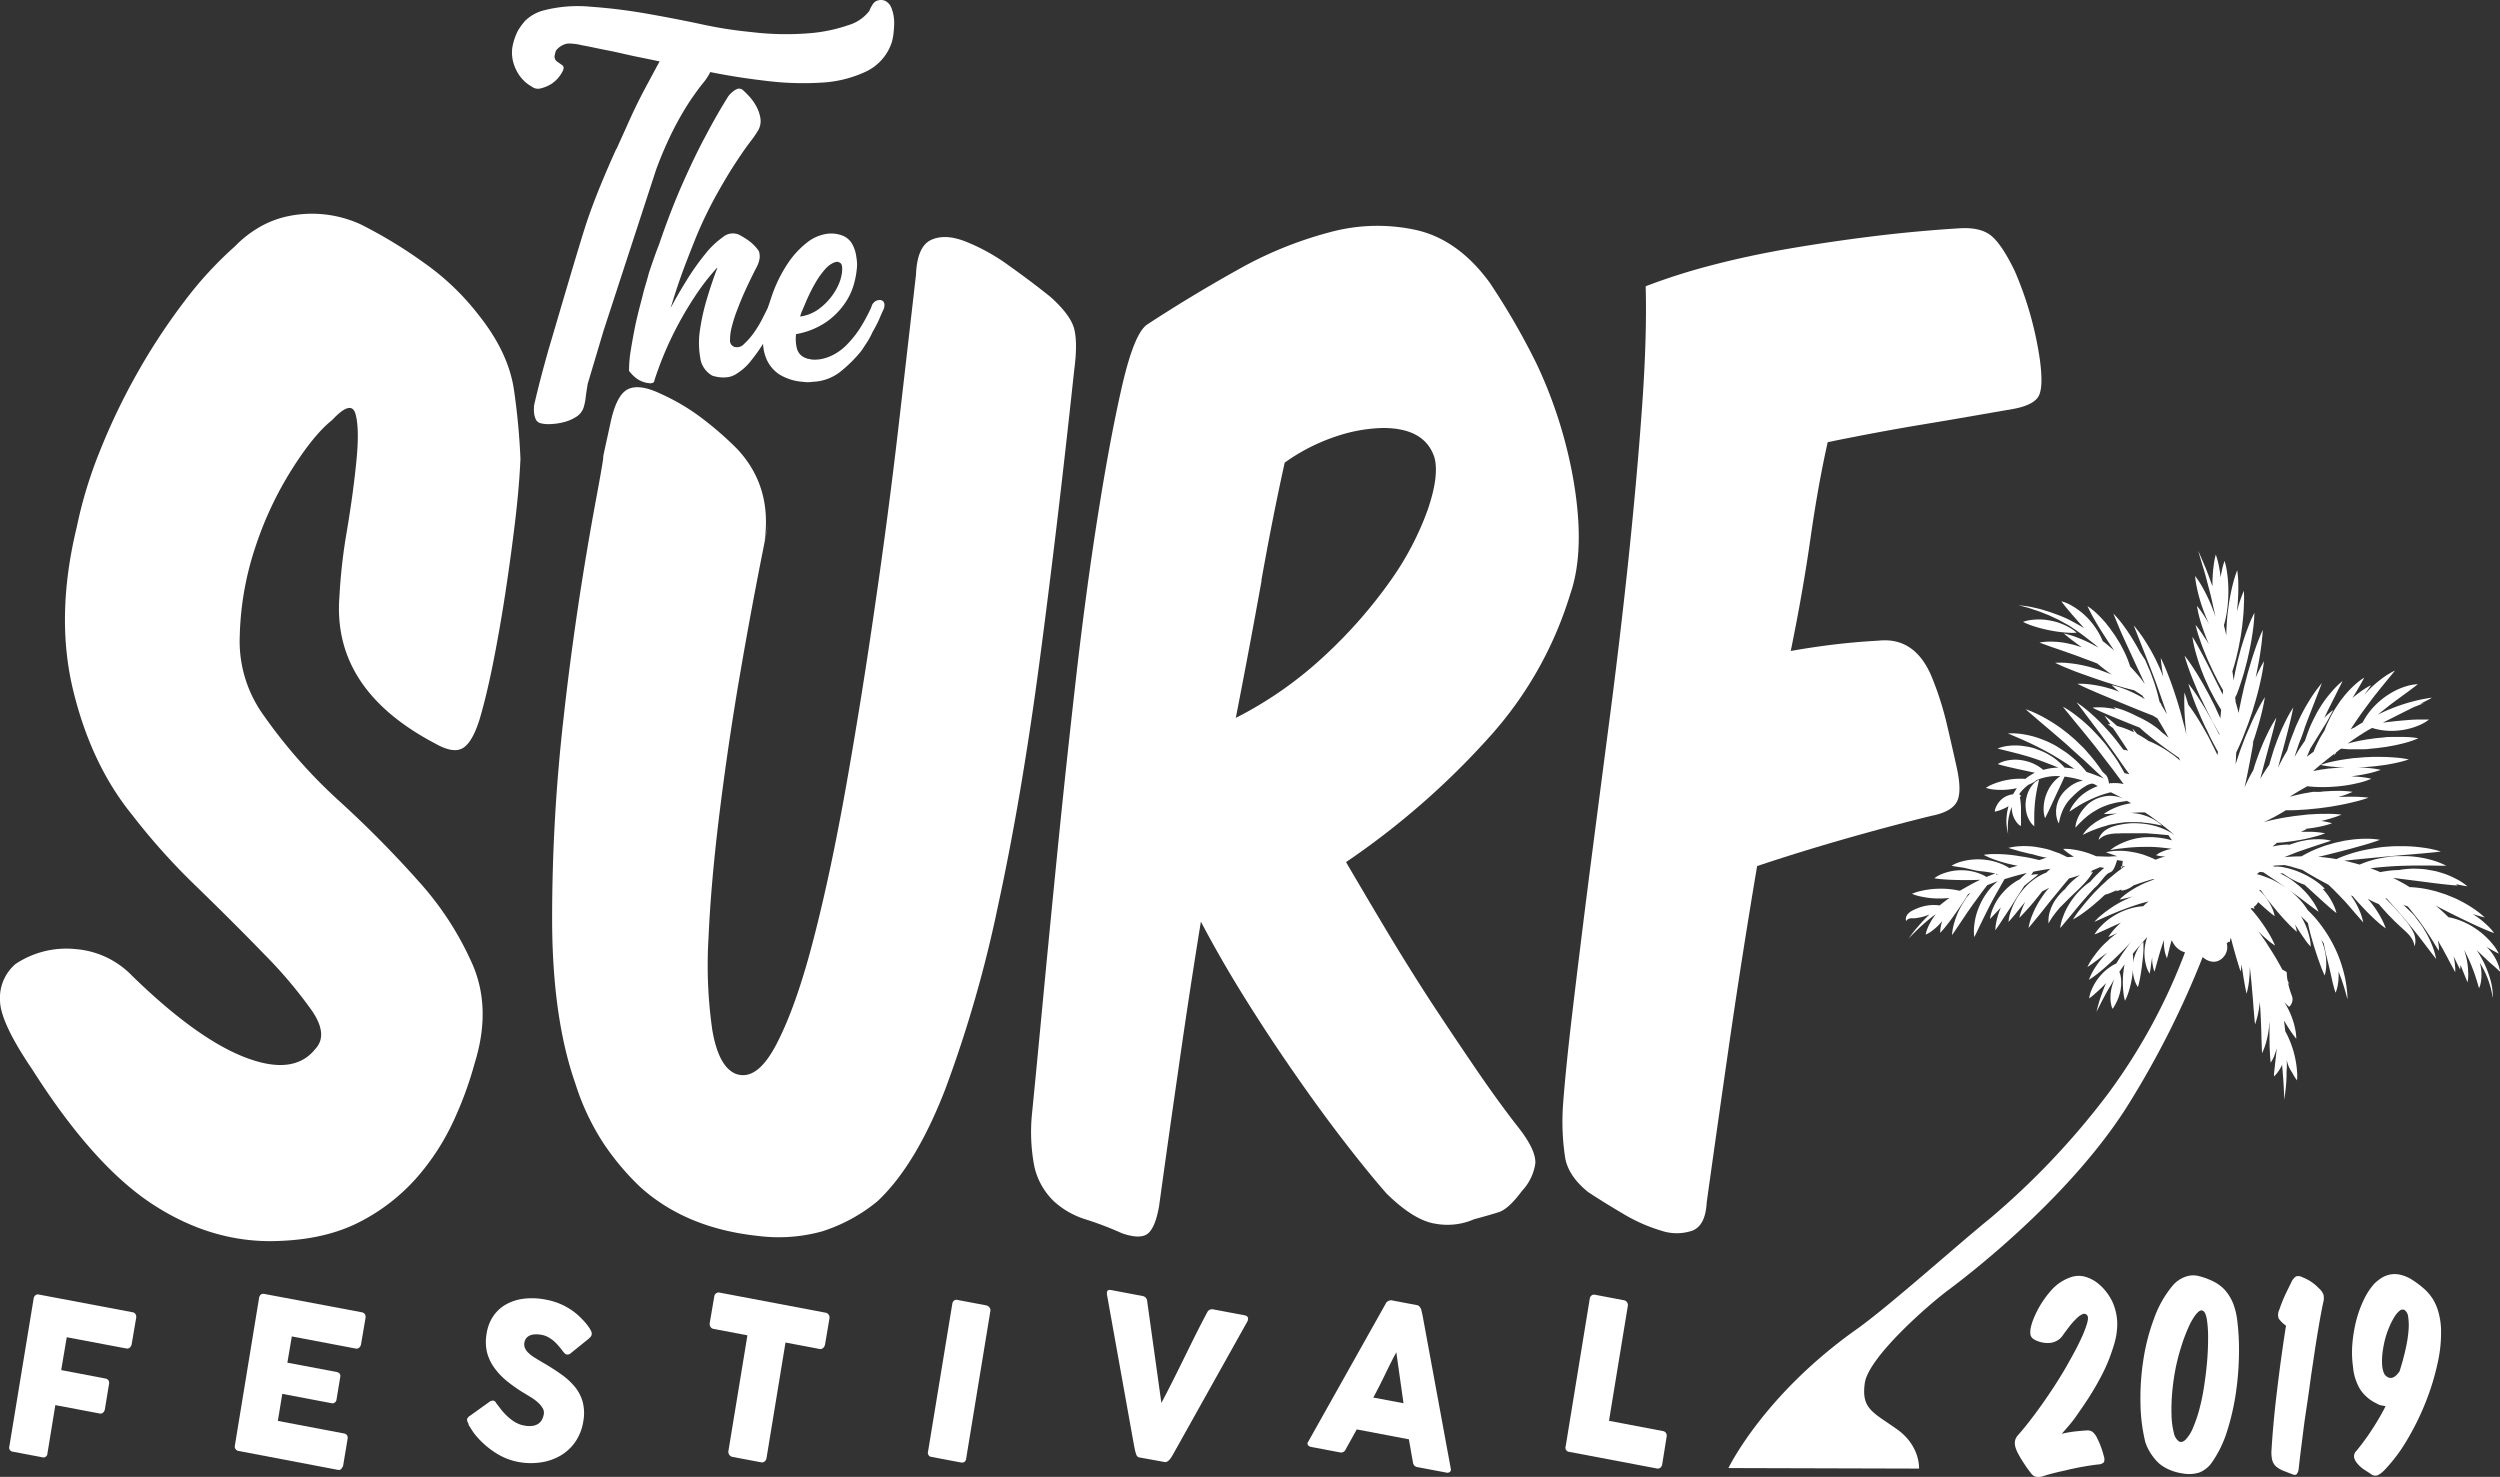 <svg xmlns="http://www.w3.org/2000/svg" viewBox="0 0 562 332"><rect x="0" y="0" width="562" height="332" fill="#333333" stroke="none"/><defs><style>.cls-1{fill:#fff;}</style></defs><title>logo-head-loading</title><g id="レイヤー_2" data-name="レイヤー 2"><g id="レイヤー_1-2" data-name="レイヤー 1"><path class="cls-1" d="M535.27,315.92a2.37,2.37,0,0,1-.92-.38,9,9,0,0,1-3.82-3.27,11.8,11.8,0,0,1-1.57-5,23.23,23.23,0,0,1-.13-5.35,31.8,31.8,0,0,1,.91-5.28,25.09,25.09,0,0,1,1.73-4.63,14.45,14.45,0,0,1,2.29-3.45,10.06,10.06,0,0,1,1.45-1.18,5.77,5.77,0,0,1,1.84-.81,5.31,5.31,0,0,1,2.26-.06,8.21,8.21,0,0,1,2.75,1.07,20.67,20.67,0,0,1,2.72,2,10.81,10.81,0,0,1,2.05,2.34,11.24,11.24,0,0,1,1.32,3,16.37,16.37,0,0,1,.59,3.74,30.54,30.54,0,0,1-.75,7.7,54.84,54.84,0,0,1-2.67,8.77,59,59,0,0,1-4.18,8.52,36.15,36.15,0,0,1-5.28,7,4.88,4.88,0,0,1-1.4,1,1.56,1.56,0,0,1-1.56-.35l-1.54-1a7.12,7.12,0,0,1-1.43-1.3,3.42,3.42,0,0,1-.72-1.33,1.74,1.74,0,0,1,.56-1.57,52.5,52.5,0,0,0,3.5-4.8,56.07,56.07,0,0,0,3-5.16C535.92,316,535.59,316,535.27,315.92Zm5.52-12.69a28.94,28.94,0,0,0,.65-4.17,12.73,12.73,0,0,0-.08-3,2.19,2.19,0,0,0-.81-1.57,1,1,0,0,0-1.16.21,5.42,5.42,0,0,0-1.21,1.48,17,17,0,0,0-1.16,2.34,19.68,19.68,0,0,0-.94,2.87,25.18,25.18,0,0,0-.49,2.72,15.05,15.05,0,0,0-.1,2.46,6.28,6.28,0,0,0,.34,1.91,1.92,1.92,0,0,0,.89,1.08c.87.5,1.76.07,2.7-1.28Q540.28,305.57,540.79,303.23Z"/><path class="cls-1" d="M17.11,213.37a19.71,19.71,0,0,1,12.53,5.93q14.56,14.2,25.47,18.4t15.76-1.88q3-3.19-.8-8.69a101.26,101.26,0,0,0-10.65-12.6q-6.87-7.09-15.23-15.21A146.78,146.78,0,0,1,29.64,183.1q-9.16-11.29-13.2-27.95t.81-36.64a99,99,0,0,1,5.25-17.23A144.81,144.81,0,0,1,31,83.61,139.81,139.81,0,0,1,41.5,67.68,83.9,83.9,0,0,1,52.82,55.37a24.79,24.79,0,0,1,4.85-3.91,21.67,21.67,0,0,1,6.6-2.75,26.27,26.27,0,0,1,16.84,1.74A103.93,103.93,0,0,1,95.4,59.14a56.16,56.16,0,0,1,12.12,11.58q6.74,8.41,8,16.8A151.58,151.58,0,0,1,117,103.16q-.28,6.38-1.22,14.2t-2.15,15.78q-1.22,8-2.7,15.5t-3.1,13c-1.08,3.48-2.33,5.65-3.77,6.52s-3.5.53-6.2-1q-23.17-12.16-21.56-33A124.37,124.37,0,0,1,78,119.24q1.47-8.83,2.15-15.93T79.9,93q-.95-3.18-5.25,1.45-4.05,3.19-9,11A79,79,0,0,0,57.4,123a68.07,68.07,0,0,0-3.5,19.84,28.44,28.44,0,0,0,5.39,18A116.26,116.26,0,0,0,76.4,180.2a241.57,241.57,0,0,1,17.78,18A69.54,69.54,0,0,1,106.31,217q4.17,9.84.4,22A82,82,0,0,1,102,251.89a53.26,53.26,0,0,1-8.22,12.74,43.51,43.51,0,0,1-12.8,10q-7.68,4-18.46,4.34-14.55.58-28-8.11T7.28,240.45Q0,229.74,0,224.81a10,10,0,0,1,3.5-8.11A20.57,20.57,0,0,1,17.11,213.37Z"/><path class="cls-1" d="M124.12,207.58a398.42,398.42,0,0,1,2.56-46.06q2.7-24.47,7.41-49.81c3.14-16.9-.12-1.65,3.12-16.52q1.33-6.36,3.9-7.67t7.41,1a47.6,47.6,0,0,1,8.9,5.21,74.41,74.41,0,0,1,8.35,7.25q8.63,9.26,5.66,23.17c-1.8,8.3,2.72-13.56.66-3.33s-4,20.62-5.8,31.14-3.32,20.9-4.58,31.13-2.07,19.46-2.43,27.66a102.77,102.77,0,0,0,.81,20.57q1.35,8.25,5.12,10,4.84,2,9.3-6.52t8.35-23.6q3.91-15.06,7.42-34.91t6.46-40.4q3-20.56,5.26-40.11t3.91-34q.26-6.37,3.37-7.83t7.67.3a44.06,44.06,0,0,1,9.71,5.35q5.11,3.63,9.43,7.1,4.57,4.06,5.39,7.24c.54,2.13.54,5.21,0,9.27q-3.78,35.34-7.82,65.74t-9.29,54.6a282.75,282.75,0,0,1-11.86,41.27q-6.62,17.1-15.23,25.2a37.38,37.38,0,0,1-12.53,6.81,36.77,36.77,0,0,1-14.42,1q-16.17-1.74-26.41-11a58,58,0,0,1-8.08-9.55,54.22,54.22,0,0,1-6.47-13.61Q124.26,229.15,124.12,207.58Z"/><path class="cls-1" d="M265,239.73q-2.29,15.78-4.44,31.42c-.54,3.09-1.35,5.11-2.43,6.08s-3.06,1-5.93,0a75.86,75.86,0,0,0-8.35-3.18,18.68,18.68,0,0,1-7-4.06,15.66,15.66,0,0,1-4.31-7.67,40.86,40.86,0,0,1-.54-12q.81-8.12,2.29-23.75t3.37-34.61q1.89-19,4.18-39.11t5-37.21q2.7-17.09,5.39-28.82T257.81,73q9.7-6.36,20.35-12.31A87,87,0,0,1,299,52.19a40.67,40.67,0,0,1,19.54-.44q9.3,2.18,16.3,11.73A158.3,158.3,0,0,1,345.53,82a102.72,102.72,0,0,1,8,24.91q3,16.5-.54,26.65a84.71,84.71,0,0,1-18.33,32.29,176.12,176.12,0,0,1-32.07,27.95q4.05,6.94,8.9,15.06T321.54,225q5.26,8,10.38,15.5t9.7,13.32c2.52,3.29,3.68,5.89,3.51,7.82a11.48,11.48,0,0,1-3,6.09c-2,2.7-3.73,4.3-5.25,4.78s-3.37,1-5.53,1.59a15,15,0,0,1-8.62,1q-4.86-.72-11.05-6.81-4.05-4.62-9.43-11.58t-11-15.06q-5.67-8.12-11.19-16.94t-10.1-17.53Q267.24,223.94,265,239.73Zm18.6-109.2q-2.57,14.34-5.79,30.85A86.9,86.9,0,0,0,298,147.19a107.12,107.12,0,0,0,14.69-16.8A66.06,66.06,0,0,0,321,114.46q2.55-7.53,1.47-11.59-2.14-6.66-11.58-6.66A35.14,35.14,0,0,0,300.66,98,43.14,43.14,0,0,0,288.8,104Q286.1,116.2,283.55,130.53Z"/><path class="cls-1" d="M432.7,95.34q-10.51,1.74-21.83,4.06Q408.71,109,407,121t-4.44,25.34c3.23-.58,6.47-1.06,9.7-1.45s6.56-.68,10-.87q8.08-.87,11.86,7.82a70.38,70.38,0,0,1,3.37,10.28q1.2,5.07,2.29,10c.89,3.86.94,6.56.13,8.1s-2.74,2.61-5.79,3.19q-9.44,2.33-19.54,5.22T395,194.69q-3.51,20.85-6.33,40.4t-5,35.19c-.18,3.48-1.25,5.6-3.23,6.37a10.84,10.84,0,0,1-7,0,37.07,37.07,0,0,1-8.5-3.76q-4.44-2.61-7.94-4.92c-2.87-2.32-4.59-4.83-5.12-7.53a53.27,53.27,0,0,1-.54-11.59q.54-7.82,2.15-21.43T357.24,197q2.17-16.78,4.59-35.33t4.31-36.5q1.88-18,3-33.74t.81-27.08A138.44,138.44,0,0,1,385,59.57q8.36-2.18,17.66-3.76t18.86-2.75q9.56-1.16,19-1.74c3.05-.19,5.4.34,7,1.59s3.41,3.91,5.39,8a78.38,78.38,0,0,1,5.66,20q.81,6.09-.27,8.11c-.72,1.35-2.6,2.32-5.66,2.9C446.35,93,439.71,94.19,432.7,95.34Z"/><path class="cls-1" d="M463.48,322.32a23.62,23.62,0,0,1,3-.53c1-.11,1.93-.19,2.65-.23a1.89,1.89,0,0,1,1.34.38,4.23,4.23,0,0,1,1,1.42,17,17,0,0,1,.83,1.91,18.64,18.64,0,0,1,.62,2,2.11,2.11,0,0,1,.06,1.4,1.61,1.61,0,0,1-1,.51c-.86.08-1.86.22-3,.41s-2.27.41-3.42.66l-3.29.76q-1.56.38-2.64.72a3.65,3.65,0,0,1-2.16.21,2.74,2.74,0,0,1-1.08-1,23,23,0,0,1-1.42-2,25.43,25.43,0,0,1-1.38-2.32,6.83,6.83,0,0,1-.4-.93,4.26,4.26,0,0,1-.25-1,3.06,3.06,0,0,1,.09-1,2.6,2.6,0,0,1,.56-1q1.89-2.14,3.91-4.87c1.35-1.81,2.65-3.68,3.91-5.59s2.42-3.8,3.47-5.67,2-3.58,2.7-5.1a25.43,25.43,0,0,0,1.56-3.85c.31-1,.32-1.7,0-2a.86.86,0,0,0-1-.18,4.41,4.41,0,0,0-1.37,1,16.52,16.52,0,0,0-1.6,1.79c-.55.72-1.1,1.46-1.64,2.23a4,4,0,0,1-2.93,1.45,6.19,6.19,0,0,1-3.16-.7,2.29,2.29,0,0,1-.7-.54,1.53,1.53,0,0,1-.32-.9,4.48,4.48,0,0,1,.11-1.36,12,12,0,0,1,.64-2,22,22,0,0,1,3.83-6.2,10.29,10.29,0,0,1,4.85-3.19,5.42,5.42,0,0,1,2.88,0,8.06,8.06,0,0,1,2.57,1.25,11.21,11.21,0,0,1,2.07,2,12.45,12.45,0,0,1,1.43,2.23,12.23,12.23,0,0,1,1.1,6.37,15.53,15.53,0,0,1-.59,3.16c-.31,1.06-.68,2.15-1.1,3.27a37.25,37.25,0,0,1-1.95,4.26c-.78,1.49-1.66,3-2.61,4.49s-2,3-3,4.43S464.52,321.12,463.48,322.32Z"/><path class="cls-1" d="M502,293a15.87,15.87,0,0,1,.89,3.5,53.59,53.59,0,0,1,.43,7.91,66.71,66.71,0,0,1-.7,8.77,54.31,54.31,0,0,1-1.94,8.46,25.5,25.5,0,0,1-3.29,6.89,6.3,6.3,0,0,1-3,2.5,7.76,7.76,0,0,1-3.61.22,11.92,11.92,0,0,1-2.7-.69,9.44,9.44,0,0,1-2.64-1.51,10.78,10.78,0,0,1-1.73-2,10.58,10.58,0,0,1-1.45-2.89,38.71,38.71,0,0,1-1.08-8.69,55.81,55.81,0,0,1,.65-9.79,46.29,46.29,0,0,1,2.45-9.41,24,24,0,0,1,4.29-7.45,6.73,6.73,0,0,1,2.63-1.77,5,5,0,0,1,2.81-.25,15.32,15.32,0,0,1,3.39,1.19,8.82,8.82,0,0,1,2.7,1.94A10.47,10.47,0,0,1,502,293Zm-8.33,2.43a14,14,0,0,0-1.72,3,37.28,37.28,0,0,0-1.65,4.43A44.64,44.64,0,0,0,489,308a51.34,51.34,0,0,0-.71,5.27,44.19,44.19,0,0,0-.13,4.92,17.55,17.55,0,0,0,.51,3.86,3.1,3.1,0,0,0,1.19,2c.46.23,1,.06,1.53-.49a8.73,8.73,0,0,0,1.62-2.64,30.93,30.93,0,0,0,1.46-4.32,47.32,47.32,0,0,0,1.1-5.59c.25-1.62.45-3.33.6-5.12s.21-3.51.21-5.13a26.37,26.37,0,0,0-.27-4.11c-.18-1.12-.48-1.78-.92-2S494.23,294.75,493.66,295.47Z"/><path class="cls-1" d="M521.28,298c-.34,2-.68,4.06-1,6.25s-.69,4.49-1,6.84-.66,4.66-1,6.92-.59,4.43-.86,6.52-.5,4-.67,5.62a2.29,2.29,0,0,1-.49,1.28c-.22.19-.63.15-1.24-.13l-1.7-.66a6.34,6.34,0,0,1-1.69-1,3.07,3.07,0,0,1-.86-1.51,8.08,8.08,0,0,1-.12-2.38c.08-1.39.21-3.2.41-5.44s.45-4.64.76-7.21.63-5.17,1-7.82.72-5.07,1.08-7.27a6.66,6.66,0,0,1-1.64-1.59,2.55,2.55,0,0,1,.13-2,32.33,32.33,0,0,1,1.3-3.28c.5-1.09,1-2.05,1.39-2.87a3.28,3.28,0,0,1,1.06-1.33,1.85,1.85,0,0,1,1.43.18,10.81,10.81,0,0,1,1.83.92,10.59,10.59,0,0,1,1.83,1.51,4.08,4.08,0,0,1,1.08,1.45,3.68,3.68,0,0,1-.06,1.85C521.94,294.3,521.62,296,521.28,298Z"/><path class="cls-1" d="M135.69,74.31l-3.58,12c-.2,1.25-.36,2.28-.46,3.1a11.07,11.07,0,0,1-.36,1.87,3.86,3.86,0,0,1-1.69,2.38,9.34,9.34,0,0,1-2.78,1.22,13.86,13.86,0,0,1-3,.45,7,7,0,0,1-2.21-.17,1.65,1.65,0,0,1-1.13-.82,4.54,4.54,0,0,1-.41-1.38,8.43,8.43,0,0,1,0-1.88c.89-3.91,2-8.1,3.27-12.6,1.16-3.83,7-24,8.73-29.06s3.93-10.32,6.46-15.92l.1-.11,2.26-5c1.36-3.09,2.7-5.86,4-8.29s2.43-4.53,3.39-6.3c-1.1-.22-2.73-.57-4.89-1s-4.35-1-6.58-1.43-4.21-.88-6-1.2a12.68,12.68,0,0,0-3.14-.39A4.23,4.23,0,0,0,125,11.35a7,7,0,0,0-.3,1.05,1.4,1.4,0,0,0,.61,1.5l.93.65c.34.22.49.46.46.72a2.35,2.35,0,0,1-.15.61,7.46,7.46,0,0,1-2.62,3,8.57,8.57,0,0,1-2.42,1,2.29,2.29,0,0,1-2-.43,7.89,7.89,0,0,1-1.7-1.27,8.63,8.63,0,0,1-1.59-2.1,9.54,9.54,0,0,1-1-2.81,8,8,0,0,1,.1-3.32,13.13,13.13,0,0,1,1.13-3.09A15.81,15.81,0,0,1,118,4.73a9.28,9.28,0,0,1,4.37-2.43,30.57,30.57,0,0,1,10.38-.79A122.4,122.4,0,0,1,145,3q6.33,1.1,12.55,2.42A93.53,93.53,0,0,0,168.84,7.2a64.73,64.73,0,0,0,13.93.2,35.86,35.86,0,0,0,8.07-1.79,9.09,9.09,0,0,0,4.62-3.21A4.17,4.17,0,0,1,196,1.3a2.86,2.86,0,0,1,.56-.78,1.79,1.79,0,0,1,.88-.44,2.34,2.34,0,0,1,1.64.16,3,3,0,0,1,1.34,1.61A9.19,9.19,0,0,1,201,4.61,17.44,17.44,0,0,1,200.91,7a13.71,13.71,0,0,1-.41,2.43,11.1,11.1,0,0,1-5.79,6.64,26.68,26.68,0,0,1-10,2.5,67,67,0,0,1-12.29-.37c-4.38-.51-8.64-1.16-12.75-2a12.11,12.11,0,0,1-1.64,2.49c-.75.92-1.66,2.16-2.72,3.7a68.39,68.39,0,0,0-3.59,6.09,85.28,85.28,0,0,0-4.25,9.73Z"/><path class="cls-1" d="M145.93,61.18c.84-2.5,1.58-4.6,2.24-6.27q2.6-7.62,5.32-13.75t5.06-10.47q2.69-5.11,5.19-9.07a5.68,5.68,0,0,1,1.07-1.07,3.4,3.4,0,0,1,1-.58,1.3,1.3,0,0,1,1.21.29q.54.48,1.44,1.44a11.33,11.33,0,0,1,1.57,2.22,8.38,8.38,0,0,1,.9,2.6,4.16,4.16,0,0,1-.4,2.61,23.18,23.18,0,0,1-1.88,2.75q-1.44,1.89-3.36,4.83t-4.16,6.95a94.08,94.08,0,0,0-4.39,9c-.53,1.29-1.37,3.4-2.5,6.32s-2.3,6.36-3.49,10.28q1.69-3.19,3.71-6.42a55,55,0,0,1,4.08-5.74,19.16,19.16,0,0,1,4-3.82,3.44,3.44,0,0,1,3.54-.54,17.66,17.66,0,0,1,2,1.2,9.59,9.59,0,0,1,2.2,2.08,1.72,1.72,0,0,1,.45,1,3.37,3.37,0,0,1,0,1.25,6.74,6.74,0,0,1-.67,1.84c-.24.45-.59,1.15-1.07,2.12s-1,2.07-1.57,3.33-1.12,2.57-1.65,4a30.57,30.57,0,0,0-1.25,3.86,11.53,11.53,0,0,0-.41,3,1.5,1.5,0,0,0,.95,1.55,2.09,2.09,0,0,0,2.19-.64,15.32,15.32,0,0,0,2.2-2.5,23.72,23.72,0,0,0,1.93-3.19l1.39-2.75a1.7,1.7,0,0,1,.44-.77,1.84,1.84,0,0,1,1.62-.58,1.06,1.06,0,0,1,.67.48,1.54,1.54,0,0,1,.13.67,2.47,2.47,0,0,1-.17.87c-.36.84-.87,2-1.52,3.33a46.18,46.18,0,0,1-2.29,4.2,37.21,37.21,0,0,1-2.82,4,12,12,0,0,1-3.13,2.85,4.81,4.81,0,0,1-2,.83,7.3,7.3,0,0,1-1.79.05,8,8,0,0,1-1.8-.38,5.37,5.37,0,0,1-2.69-4,19.18,19.18,0,0,1-.06-6.31A48.08,48.08,0,0,1,159,66.9c.74-2.47,1.5-4.71,2.28-6.7h-.09a50.59,50.59,0,0,0-5,6.47,80.26,80.26,0,0,0-4.56,7.86,76.16,76.16,0,0,0-4.48,10.86c-.06.38-.19.61-.4.67a2.08,2.08,0,0,1-.5.11,5.91,5.91,0,0,1-3.18-1.11,8.64,8.64,0,0,1-1.66-1.69.2.2,0,0,0,0-.14.21.21,0,0,1,0-.14,27.68,27.68,0,0,1,.35-4.11c.24-1.51.51-3,.81-4.58s.63-3,1-4.48.73-2.75,1-3.91c.23-.91.49-1.79.75-2.65S145.76,61.76,145.93,61.18Z"/><path class="cls-1" d="M173.31,67.12a31.59,31.59,0,0,1,3.85-8,20.14,20.14,0,0,1,4.3-4.63,9.34,9.34,0,0,1,4.26-1.9,7.06,7.06,0,0,1,3.72.39,4.32,4.32,0,0,1,2.2,2,8.09,8.09,0,0,1,.86,2.75c.06.32.1.67.14,1.06a7.15,7.15,0,0,1,0,1.35,20,20,0,0,1-.62,3.52,14.5,14.5,0,0,1-2,4.39,16.53,16.53,0,0,1-4.07,4.2,17.32,17.32,0,0,1-7,2.86,9.14,9.14,0,0,0,.18,3.18,3.11,3.11,0,0,0,2.07,2.22,1.72,1.72,0,0,0,.8.19h.1l.08.09a7.9,7.9,0,0,0,3-.2,10.24,10.24,0,0,0,2.65-1.11A11.84,11.84,0,0,0,190,77.85a22.16,22.16,0,0,0,1.66-1.79c.11-.12.22-.26.31-.38a2.75,2.75,0,0,1,.32-.39c.35-.51.56-.8.62-.87a31.08,31.08,0,0,0,1.79-3c.54-1,1-1.9,1.25-2.61a1.78,1.78,0,0,1,.45-.77,1.85,1.85,0,0,1,1.61-.58,1.14,1.14,0,0,1,.68.48,1.59,1.59,0,0,1,.14.68,2.87,2.87,0,0,1-.18.87c-.3.64-.65,1.4-1,2.26a30.45,30.45,0,0,1-1.48,2.85,17.69,17.69,0,0,1-1.7,3c-.12.2-.25.4-.4.63s-.34.5-.58.82a31.36,31.36,0,0,1-4.44,4.4,10.56,10.56,0,0,1-6.23,2.37,7.9,7.9,0,0,1-2.43,0,11.54,11.54,0,0,1-5.16-1.63,7.89,7.89,0,0,1-2.74-3.08,9.73,9.73,0,0,1-.94-3.57,17.84,17.84,0,0,1,.12-3.86v-.09A37.38,37.38,0,0,1,173.31,67.12Zm7.54,1.53c-.24.52-.43,1-.59,1.35s-.28.77-.39,1.16A9.27,9.27,0,0,0,184,69.52a13.9,13.9,0,0,0,2.87-2.8,13.08,13.08,0,0,0,1.75-3,9.85,9.85,0,0,0,.66-2.47c.12-1.15,0-1.84-.31-2.07a1.65,1.65,0,0,0-.67-.33,2.79,2.79,0,0,0-1.17.34,5.75,5.75,0,0,0-1.66,1.35,18.44,18.44,0,0,0-2.11,2.94A39.77,39.77,0,0,0,180.85,68.65Z"/><path class="cls-1" d="M7.56,291.92a1.11,1.11,0,0,1,.39-.73.86.86,0,0,1,.66-.2l21.16,4a.94.94,0,0,1,.71.45,1.24,1.24,0,0,1,.12.87l-1,5.88a1.35,1.35,0,0,1-.39.72.89.89,0,0,1-.84.22L15,300.61,13.76,308l9.93,1.89a1.05,1.05,0,0,1,.66.38,1,1,0,0,1,.16.85l-.93,5.68a1.4,1.4,0,0,1-.38.73.8.8,0,0,1-.76.23l-10-1.89-1.78,10.89a.89.89,0,0,1-1.18.83l-6.75-1.28a.91.91,0,0,1-.63-1.15Z"/><path class="cls-1" d="M58.24,291.78a1.19,1.19,0,0,1,.39-.75.89.89,0,0,1,.76-.16L81.33,295a1,1,0,0,1,.7.45,1.22,1.22,0,0,1,.13.88l-1,5.88a1.29,1.29,0,0,1-.39.72.9.9,0,0,1-.83.22l-14.34-2.72-1,5.9,11.06,2.09a1.15,1.15,0,0,1,.67.35.88.88,0,0,1,.16.76l-.85,5.14a.94.94,0,0,1-.35.59.81.81,0,0,1-.75.18l-11.08-2.1-1,6.08,14.86,2.82c.66.13.93.55.81,1.28l-1,6a.6.6,0,0,1-.25.39c-.13.43-.47.6-1,.5L53.6,326.17a1,1,0,0,1-.8-1.21Z"/><path class="cls-1" d="M111.56,315.44c.22.27.49.63.82,1.07a12.56,12.56,0,0,0,1.16,1.36,11.68,11.68,0,0,0,2,1.68,6.3,6.3,0,0,0,2.25.9,5.68,5.68,0,0,0,1.94.08,2.92,2.92,0,0,0,1.32-.5,2.44,2.44,0,0,0,.8-.92,4.07,4.07,0,0,0,.4-1.22,2,2,0,0,0-.31-1.42,5.63,5.63,0,0,0-1.1-1.27,10,10,0,0,0-1.44-1.07l-1.33-.81a32.6,32.6,0,0,1-4.29-3,15.22,15.22,0,0,1-2.9-3.19,10.16,10.16,0,0,1-1.48-3.49,10.66,10.66,0,0,1,0-3.91,9.48,9.48,0,0,1,1.49-3.86,8.45,8.45,0,0,1,2.87-2.64,10.79,10.79,0,0,1,4-1.28,15.93,15.93,0,0,1,5,.22,15.34,15.34,0,0,1,3.78,1.22,14.79,14.79,0,0,1,3.38,2.24c.45.42.87.83,1.27,1.26s.73.83,1,1.21a6.88,6.88,0,0,1,.66,1.06,1.35,1.35,0,0,1,.17.79,1.1,1.1,0,0,1-.23.54,4.39,4.39,0,0,1-.53.52l-4,3.23a1.05,1.05,0,0,1-.82.26,1,1,0,0,1-.53-.29c-.15-.16-.31-.36-.49-.59l-.17-.23c-.25-.32-.53-.66-.84-1a9,9,0,0,0-1-1,7.74,7.74,0,0,0-1.21-.81,4.44,4.44,0,0,0-1.36-.49,6.16,6.16,0,0,0-1.39-.13,3.51,3.51,0,0,0-1.2.2,2.2,2.2,0,0,0-.89.6,2.3,2.3,0,0,0-.35,2.29,3.33,3.33,0,0,0,.78,1.08,8.63,8.63,0,0,0,1.4,1.07q.87.54,2,1.2,2.2,1.27,4,2.57a15.42,15.42,0,0,1,3.06,2.81,9.3,9.3,0,0,1,1.75,3.41,10.14,10.14,0,0,1,.12,4.36,11.12,11.12,0,0,1-1.77,4.55,10.62,10.62,0,0,1-3.33,3.11,12.3,12.3,0,0,1-4.46,1.54,15.37,15.37,0,0,1-5.18-.13,14.11,14.11,0,0,1-4.83-1.93,19.43,19.43,0,0,1-4.15-3.49,12,12,0,0,1-1.27-1.64l-.79-1.25,0-.09s0-.06,0-.07l0,0a.15.15,0,0,0,0-.07l0,0a1.81,1.81,0,0,1-.35-1,1.36,1.36,0,0,1,.66-.81l4.46-3.2a1.36,1.36,0,0,1,.82-.21.78.78,0,0,1,.39.22A3.87,3.87,0,0,1,111.56,315.44Z"/><path class="cls-1" d="M160.57,291.43a1,1,0,0,1,.42-.7,1,1,0,0,1,.79-.15l23.8,4.51a1,1,0,0,1,.66.4,1.1,1.1,0,0,1,.23.84l-1,5.91a1.36,1.36,0,0,1-.41.76.88.88,0,0,1-.85.24l-7.63-1.44-4.27,26a1.15,1.15,0,0,1-.41.72.94.94,0,0,1-.81.21l-6.48-1.23a1.08,1.08,0,0,1-.66-.46,1.13,1.13,0,0,1-.2-.86l4.27-26-7.6-1.44a1,1,0,0,1-.69-.45,1.3,1.3,0,0,1-.16-1Z"/><path class="cls-1" d="M214.08,293.08a1.16,1.16,0,0,1,.36-.69.89.89,0,0,1,.78-.17l6.5,1.23a1.34,1.34,0,0,1,.67.42,1,1,0,0,1,.25.83l-5.45,33.21q-.16,1.05-1.26.84l-6.5-1.23a.93.93,0,0,1-.8-1.23Z"/><path class="cls-1" d="M255.44,327a8.3,8.3,0,0,1-.29-1l-.21-1-6.11-34.07a.81.81,0,0,0,0-.22.67.67,0,0,1,0-.2q.1-.66.93-.51l7.12,1.35a1.22,1.22,0,0,1,1,1.12l3.2,22.91c.9-1.69,1.77-3.39,2.62-5.08s1.69-3.39,2.53-5.1,1.67-3.4,2.52-5.1,1.72-3.38,2.62-5.07a1.19,1.19,0,0,1,1.37-.68l7,1.32a1.12,1.12,0,0,1,.69.34.72.72,0,0,1,.12.58,1.26,1.26,0,0,1-.06.26l0,.07-16.64,29.76c-.11.21-.24.43-.39.68a5.12,5.12,0,0,1-.48.68,2.19,2.19,0,0,1-.56.5.83.83,0,0,1-.63.12l-5.47-1A.93.93,0,0,1,255.44,327Z"/><path class="cls-1" d="M311.54,293a.73.73,0,0,1,.19-.28,1.83,1.83,0,0,1,.35-.25,1.56,1.56,0,0,1,.41-.15.88.88,0,0,1,.39,0l5.67,1.08a.87.87,0,0,1,.59.37,2.83,2.83,0,0,1,.33.51l.33,1.46,6.33,34.39a.75.75,0,0,1-.19.76,1,1,0,0,1-.89.13l-6.35-1.2a1.35,1.35,0,0,1-.75-.35,1.37,1.37,0,0,1-.32-.76c-.16-.86-.32-1.72-.46-2.57s-.3-1.71-.45-2.58L305,321.33l-1.25,2.25c-.42.75-.84,1.5-1.25,2.25a1.11,1.11,0,0,1-1.27.67l-6.53-1.24a1.09,1.09,0,0,1-.65-.37.6.6,0,0,1,0-.73ZM313.89,304c-.41.75-.84,1.57-1.28,2.45s-.88,1.77-1.31,2.67L310,311.73c-.44.87-.87,1.68-1.28,2.44l6.79,1.28Z"/><path class="cls-1" d="M357.38,291.92a1.09,1.09,0,0,1,.39-.69.91.91,0,0,1,.78-.17l6.54,1.24a1,1,0,0,1,.64.42,1.06,1.06,0,0,1,.21.82L361.7,319.4l12.16,2.31a1,1,0,0,1,.64.41,1.12,1.12,0,0,1,.16.84l-1,6.25a1.18,1.18,0,0,1-.37.69.9.9,0,0,1-.78.22l-19.75-3.74a.93.93,0,0,1-.8-1.23Z"/><path class="cls-1" d="M460.69,141.68a29.43,29.43,0,0,0,4.14.55,13.1,13.1,0,0,0,2,0,8.24,8.24,0,0,0-1.68-1.19,13.29,13.29,0,0,0-4.07-1.5,13.07,13.07,0,0,0-4.3-.19,8.13,8.13,0,0,0-2,.45,13.31,13.31,0,0,0,1.85.79A30,30,0,0,0,460.69,141.68Z"/><path class="cls-1" d="M458,177c.11-.51.21-.94.27-1.24s.12-.51.12-.51a4.6,4.6,0,0,0-.44.25,4.16,4.16,0,0,0-1,.89,6,6,0,0,0-1,1.64,7.57,7.57,0,0,0-.45,4.45,6.23,6.23,0,0,0,.65,1.83,4.62,4.62,0,0,0,.78,1.1l.37.35s0-.2,0-.53,0-.76,0-1.27a34,34,0,0,1,.16-3.5A34.37,34.37,0,0,1,458,177Z"/><path class="cls-1" d="M477,194.73h-.19c-.12.16,0,.33.06.51l.07,0Z"/><path class="cls-1" d="M561.9,217.86a7.33,7.33,0,0,0-.47-1.44,10.8,10.8,0,0,0-2.47-3.58l.65.39c.62.37,1.15.65,1.53.85l.61.31a11.17,11.17,0,0,0-1.4-2.14,17.36,17.36,0,0,0-4.05-3.64,16.44,16.44,0,0,0-4.87-2.2q-.52-.14-1-.21c-.91-.9-1.88-1.8-2.92-2.66l.64.35c1.38.74,3.2,1.64,5,2.52s3.65,1.75,5.08,2.37c.71.31,1.32.56,1.75.72s.7.25.7.25a12.72,12.72,0,0,0-1.83-2,18,18,0,0,0-3-2.28c.75.24,1.4.43,1.87.56s.85.22.85.22a19,19,0,0,0-2.53-2,27,27,0,0,0-2.82-1.67c-.53-.26-1.07-.56-1.65-.79l-1.75-.71-1.79-.58c-.59-.2-1.19-.31-1.76-.46a24,24,0,0,0-3.18-.52c-.51-.05-1-.08-1.39-.09-.65-.41-1.31-.8-2-1.17s-1.16-.62-1.75-.92l1.43.19,3.49.44,3.49.45c1.11.15,2.16.27,3.07.37s1.66.18,2.21.22l.86.05-.46-.3,1.8.35c.54.1.85.14.85.14s-.25-.21-.7-.54a13.06,13.06,0,0,0-2-1.21,19.1,19.1,0,0,0-3-1.25c-.57-.15-1.14-.36-1.75-.47s-1.22-.23-1.85-.33-1.24-.13-1.86-.15a15.4,15.4,0,0,0-1.8,0,19.49,19.49,0,0,0-2.47.29,20.47,20.47,0,0,0-3,.26c-.42.06-.81.13-1.16.21q-1.12-.48-2.28-.9l.19,0,1.85-.19c1.28-.11,2.64-.23,4-.29s2.73-.09,4-.11h1.85l1.68,0,2.55.05h1s-.33-.17-.9-.42a17.69,17.69,0,0,0-2.46-.88,23.08,23.08,0,0,0-3.61-.71,19.76,19.76,0,0,0-2.07-.15c-.7,0-1.42,0-2.14,0s-1.43.11-2.13.21-1.38.23-2,.35a22.86,22.86,0,0,0-3.53,1.07l-.67.27c-1.15-.33-2.31-.64-3.48-.89l1-.09,3.93-.39,4.49-.43,4.5-.4c1.44-.1,2.77-.23,3.94-.33l2.81-.27,1.08-.14a24,24,0,0,0-3.86-.85,34.78,34.78,0,0,0-4-.34c-.74,0-1.5,0-2.27,0s-1.56.08-2.35.13-1.57.18-2.33.3-1.52.27-2.25.4a33.63,33.63,0,0,0-3.9,1.07,26.54,26.54,0,0,0-2.52,1c-1.17-.22-2.39-.36-3.58-.48l-.55,0,.69-.17c.57-.14,1.17-.27,1.76-.43l1.8-.45c1.2-.32,2.41-.61,3.54-.93s2.18-.6,3.09-.87,1.67-.52,2.21-.7l.83-.31a17.79,17.79,0,0,0-3.2-.24,24.39,24.39,0,0,0-3.25.22c-.59.09-1.22.15-1.83.29l-1.87.41-1.83.53c-.61.17-1.18.42-1.75.62a25.9,25.9,0,0,0-3,1.38c-.34.18-.63.34-.91.51-1.31,0-2.6.07-3.84.18.63-.26,1.27-.53,1.92-.76,1-.42,2.08-.77,3.07-1.12l2.73-.91,2-.65c.49-.16.76-.27.76-.27s-.29-.08-.79-.16a10.74,10.74,0,0,0-2.12-.16,15.61,15.61,0,0,0-3,.27c-.54.12-1.1.2-1.66.38s-1.11.36-1.67.55c-.21.08-.42.18-.62.27l.47-.28a18.13,18.13,0,0,0-3.17.32l-.6.12a12.29,12.29,0,0,0,1-.83l1.32-.09,1.79-.22c.6-.07,1.17-.18,1.74-.27,1.12-.19,2.16-.41,3-.64a21.33,21.33,0,0,0,3-.92,21.76,21.76,0,0,0-3.07-.33c-.71,0-1.53,0-2.39,0,.85-.37,1.36-.66,1.36-.66l-.54,0a26.82,26.82,0,0,0,3.64-.55,15.74,15.74,0,0,0,2.54-.72,17.54,17.54,0,0,0-2.42-.51c.49-.12,1-.23,1.39-.36a26.44,26.44,0,0,0,3.18-1.06,25.23,25.23,0,0,0-3.32-.18c-1,0-2.15,0-3.37.11-.61,0-1.25.07-1.89.16l-2,.22-1.93.3c-.64.08-1.26.23-1.87.34-1.15.23-2.21.48-3.13.75l.91-.43,1.48-.75,1.45-.82c.39-.21.75-.45,1.12-.68,1,0,2.09,0,3.26-.09.67-.05,1.36-.06,2.06-.15l2.12-.21,2.11-.28c.69-.09,1.38-.23,2-.34,1.32-.23,2.55-.49,3.59-.76a30.23,30.23,0,0,0,3.48-1,31.26,31.26,0,0,0-3.6-.22c-1,0-2.06,0-3.23.08l.55-.17a19.35,19.35,0,0,0,2.68-1,19.67,19.67,0,0,0-2.84-.22c-.85,0-1.83,0-2.87.09-.52,0-1.07.06-1.61.14L520,178l-1.64.28c-.55.08-1.08.22-1.59.32-.71.16-1.36.34-2,.51l.05-.05.76-.48c1-.65,2.09-1.25,3.1-1.84l.68.08a33,33,0,0,0,5.64,0,32.05,32.05,0,0,0,5.57-.91,16.79,16.79,0,0,0,2.5-.84,16.8,16.8,0,0,0-2.59-.42c-.59-.06-1.28-.1-2-.11.27,0,.55-.09.83-.12,1.1-.15,2.12-.33,3-.53a21.07,21.07,0,0,0,2.89-.83,22.6,22.6,0,0,0-3-.43c-.66-.06-1.42-.09-2.2-.11l1.63-.07,1.85-.16c.61-.05,1.21-.14,1.79-.21,1.16-.15,2.24-.34,3.16-.54a24.51,24.51,0,0,0,3.07-.82,23.09,23.09,0,0,0-3.13-.43c-1-.08-2-.14-3.21-.14-.58,0-1.18,0-1.8,0l-1.85.08-1.85.16c-.61,0-1.21.14-1.79.2-1.16.15-2.24.34-3.16.54a22.78,22.78,0,0,0-3.07.83,22.76,22.76,0,0,0,3.13.43c.72.07,1.54.1,2.39.12l-1.42.06-1.74.16c-.57,0-1.14.14-1.68.2-.84.12-1.61.26-2.33.41l1.51-1.31c1.11-.89,2.2-1.77,3.3-2.61l-.08.42s.19-.27.48-.73c.35-.26.69-.55,1.05-.8.48,0,1.08.1,1.77.12.88,0,1.91,0,3,0,.55,0,1.12,0,1.69-.1l1.74-.17,1.74-.23c.57-.08,1.13-.2,1.67-.29,1.08-.21,2.09-.44,2.95-.68a20.93,20.93,0,0,0,2.84-1,19.53,19.53,0,0,0-3-.29c-.89,0-1.91,0-3,0-.54,0-1.12,0-1.68.1l-1.74.16-1.74.24c-.57.06-1.13.19-1.67.28-1.09.21-2.09.44-2.95.68l-.08,0c1.09-.77,2.16-1.52,3.22-2.17.5-.33,1-.63,1.5-.92l.76-.4c.27.09.58.18.92.26a14.87,14.87,0,0,0,5,.32,15.45,15.45,0,0,0,4.86-1.28,9.4,9.4,0,0,0,2-1.19l-.65,0c-.41,0-1,0-1.63,0-1.34,0-3.07.16-4.79.32-1.15.11-2.29.25-3.32.39l3.14-1.59,4-2,.07,0c1.33-.54,2.09-.82,2.09-.82l-.73.16-.12,0,1.51-.77c.69-.36,1.08-.58,1.08-.58s-.44,0-1.19.16a31.44,31.44,0,0,0-3.11.67,40.39,40.39,0,0,0-4.26,1.37c-.76.32-1.57.6-2.35,1-.43.19-.87.4-1.29.61.79-.63,1.64-1.3,2.51-2,1.58-1.2,3.19-2.36,4.43-3.27l1.5-1.13c.38-.28.58-.46.58-.46s-.27,0-.72.06a10.45,10.45,0,0,0-1.85.39,13.85,13.85,0,0,0-2.49,1,17.3,17.3,0,0,0-4.95,3.75,15.28,15.28,0,0,0-1.69,2.2,11.77,11.77,0,0,0-.7,1.21l0,0c-.64.35-1.25.74-1.85,1.13-.27.12-.55.26-.84.41l.33-.53c.76-1.13,1.56-2.34,2.42-3.51s1.71-2.32,2.53-3.4l1.23-1.54c.39-.48.77-.94,1.11-1.37l1.7-2.07c.42-.5.64-.81.64-.81s-.33.16-.89.47a18.66,18.66,0,0,0-2.23,1.48,23.8,23.8,0,0,0-2.86,2.52l-.92,1,1-1.41c.33-.48.51-.76.51-.76a18.45,18.45,0,0,0-2.7,1.71c-.46.34-1,.75-1.48,1.19.42-.67.81-1.32,1.15-1.9.46-.78.83-1.44,1.1-1.92s.39-.77.39-.77a14.42,14.42,0,0,0-2.38,1.87,21.73,21.73,0,0,0-2.12,2.27c-.35.46-.74.9-1.07,1.41s-.68,1-1,1.52-.62,1.07-.9,1.61-.53,1.09-.79,1.61-.46,1.09-.65,1.61c-.51.8-1,1.58-1.34,2.29a23.18,23.18,0,0,0-1.12,2.46c-.51.37-1,.75-1.51,1.14l.77-1.84c.46-.74.92-1.47,1.35-2.18.73-1.16,1.39-2.27,2-3.23s1-1.78,1.33-2.37.48-.92.48-.92a20.94,20.94,0,0,0-2,1.76c.27-.55.53-1.1.78-1.63l1.67-3.31c.49-1,.89-1.81,1.19-2.38s.44-.93.44-.93-.29.23-.76.65a21.54,21.54,0,0,0-1.83,1.93,26.72,26.72,0,0,0-2.24,3c-.36.6-.76,1.2-1.09,1.86s-.68,1.32-1,2-.59,1.38-.85,2.07-.44,1.26-.65,1.87l-.12.17-1.25,1.86c-.33.55-.66,1.1-1,1.66.32-1,.66-2,1-3l.17-.45.26-.65c.4-1,.71-1.95.91-2.6.16-.43.33-.87.48-1.29l1.68-4.33c.49-1.28.91-2.35,1.2-3.1s.44-1.2.44-1.2-.29.35-.78,1a28.78,28.78,0,0,0-1.89,2.72,43,43,0,0,0-2.28,4.12c-.36.79-.77,1.59-1.09,2.44s-.68,1.72-1,2.58-.5,1.56-.74,2.34c0,0,0,0,0,0-.36.62-.74,1.25-1.09,1.91l-1,1.9.21-.69c.42-1.58.88-3.16,1.27-4.65s.76-2.89,1.06-4.09.53-2.23.68-2.95.23-1.14.23-1.14a30.48,30.48,0,0,0-2,3.64c-.55,1.11-1.12,2.45-1.67,3.9-.26.74-.56,1.49-.8,2.27l-.73,2.38-.18.7c-.48.65-1,1.43-1.52,2.28-.17.29-.35.58-.52.88l1.23-4.61c.45-1.68.88-3.25,1.24-4.59s.65-2.49.85-3.29.3-1.26.3-1.26a33.49,33.49,0,0,0-2.24,4.09c-.61,1.26-1.24,2.77-1.85,4.42-.28.83-.62,1.68-.87,2.57-.08.25-.15.52-.24.77a27.33,27.33,0,0,0-1.52,2.89c-.14.27-.27.59-.41.9,0-.16.07-.32.1-.47.39-1.78.73-3.45,1-4.88s.5-2.64.65-3.49.2-1.34.2-1.34l-.21.41.26-.72c.26-.72.46-1.43.68-2.12.44-1.38.8-2.68,1.08-3.81.57-2.25.79-3.83.79-3.83a38.18,38.18,0,0,0-1.88,3.37c-.52,1-1.09,2.23-1.65,3.56-.28.66-.59,1.33-.86,2s-.54,1.42-.82,2.14-.52,1.44-.76,2.16-.41,1.22-.6,1.82c0-.4.05-.8.07-1.2l0,0a.1.1,0,0,0,0-.05c0-.47.05-.93.07-1.39.15-.29.29-.6.44-.94.48-1,1-2.25,1.5-3.57.24-.67.52-1.34.76-2s.49-1.42.74-2.13.44-1.45.66-2.16.41-1.43.6-2.11c.37-1.37.67-2.67.9-3.79a37,37,0,0,0,.63-3.8,34.87,34.87,0,0,0-1.72,3.38,3.73,3.73,0,0,0-.16.35c.18-.78.32-1.56.47-2.31.3-1.54.55-3,.72-4.24.35-2.5.42-4.21.42-4.21s-.73,1.53-1.56,3.89c-.42,1.18-.87,2.57-1.31,4.07-.22.75-.46,1.52-.66,2.32l-.63,2.4c-.19.82-.37,1.63-.55,2.43s-.33,1.6-.5,2.37c-.08.4-.15.8-.22,1.19-.05-.2-.27-1.14-.68-2.48,0-.29-.05-.58-.08-.87s.23-.55.35-.86c.38-1,.78-2.12,1.16-3.35.18-.62.4-1.25.57-1.92s.35-1.32.53-2,.31-1.35.46-2,.27-1.32.41-2c.24-1.28.42-2.48.55-3.52a32,32,0,0,0,.28-3.52,29.19,29.19,0,0,0-1.4,3.19c-.39,1-.78,2.11-1.17,3.35-.18.62-.4,1.25-.57,1.91s-.35,1.33-.53,2-.32,1.35-.47,2-.27,1.33-.4,2c-.06.26-.09.5-.13.76-.09-.7-.18-1.39-.28-2.09.09-.26.18-.53.27-.83.29-.93.58-2,.85-3.2.12-.59.28-1.19.39-1.81s.23-1.26.35-1.89.18-1.27.28-1.9.14-1.25.21-1.85c.13-1.2.21-2.33.23-3.31a27.73,27.73,0,0,0,0-3.28,26.24,26.24,0,0,0-1.11,3.06c-.14.47-.29,1-.43,1.53,0-.47.09-.93.13-1.39s.08-1.17.11-1.73c.06-1.12.07-2.18.05-3.09a24.28,24.28,0,0,0-.24-3,22.06,22.06,0,0,0-.92,2.89c-.24.87-.46,1.9-.67,3-.09.56-.22,1.13-.29,1.71s-.16,1.17-.24,1.77-.12,1.19-.17,1.77-.08,1.17-.11,1.73-.05,1.21-.06,1.77l-.21-.93-.33-1.35a15.36,15.36,0,0,0,.44-1.74,28.88,28.88,0,0,0,.56-5.16,29.22,29.22,0,0,0-.32-5.19,15.1,15.1,0,0,0-.53-2.37,15.5,15.5,0,0,0-.64,2.34c-.09.41-.16.86-.24,1.35-.11-1-.25-1.86-.41-2.62a17.31,17.31,0,0,0-.68-2.5,18.08,18.08,0,0,0-.49,2.55,31.78,31.78,0,0,0-.25,4.6c-.13-.34-.25-.7-.37-1-.53-1.48-1-2.76-1.46-3.79-.87-2.06-1.4-3.24-1.4-3.24s.37,1.25,1,3.4c.36,1.07.72,2.39,1.1,3.9.21.76.42,1.56.64,2.41s.4,1.76.61,2.69.37,1.6.55,2.44c-.18-.53-.37-1.06-.57-1.58a36.87,36.87,0,0,0-2.52-5.31,19.41,19.41,0,0,0-1.49-2.25,18,18,0,0,0,.42,2.73,36.52,36.52,0,0,0,1.7,5.67c.31.82.66,1.62,1,2.39-.33-.61-.67-1.18-1-1.68a20.17,20.17,0,0,0-1.7-2.39,23.18,23.18,0,0,0,.64,2.93c.23.85.55,1.83.92,2.86.19.51.37,1,.59,1.58l.53,1.26c-.33-.56-.66-1.08-1-1.55a28.4,28.4,0,0,0-2-2.82,31.59,31.59,0,0,0,1,3.4c.33,1,.77,2.14,1.27,3.35.26.59.5,1.22.8,1.84s.57,1.25.87,1.88l.93,1.84c.29.61.64,1.18.94,1.75l.37.63c0,.32-.05.66-.08,1a2.56,2.56,0,0,1-.11-.24c-.33-.67-.66-1.35-1-2-.68-1.34-1.33-2.7-2-4s-1.25-2.43-1.8-3.44-1-1.83-1.34-2.41-.56-.9-.56-.9a27.34,27.34,0,0,0,.83,3.81c.31,1.13.73,2.42,1.24,3.77.27.67.52,1.38.84,2.06l.95,2.1,1.05,2c.35.68.75,1.3,1.1,1.92.16.25.3.49.45.72-.05.63-.11,1.29-.17,1.94-.12-.27-.24-.54-.37-.8l-1-2.19c-.38-.72-.75-1.44-1.11-2.15s-.76-1.39-1.12-2.06c-.74-1.33-1.47-2.55-2.13-3.57-1.3-2.06-2.32-3.34-2.32-3.34s.42,1.63,1.29,3.93c.43,1.16,1,2.49,1.57,3.89.32.69.61,1.43,1,2.14l1.05,2.19q.55,1.09,1.11,2.16c.35.71.76,1.39,1.12,2.06.23.41.45.81.68,1.2,0,.06,0,.12,0,.19s0,.06,0,.09l-.22-.46c-.37-.72-.75-1.43-1.12-2.14s-.77-1.39-1.13-2.05c-.75-1.32-1.49-2.54-2.15-3.56a39.87,39.87,0,0,0-2.34-3.32s.43,1.62,1.31,3.92c.43,1.16,1,2.48,1.59,3.87.33.7.63,1.43,1,2.15s.7,1.45,1.05,2.18.75,1.44,1.12,2.14c.18.35.36.69.55,1,0,.28-.05.55-.07.82-.26-.53-.51-1.07-.77-1.6-.35-.68-.69-1.35-1-2s-.71-1.3-1.05-1.92c-.7-1.24-1.38-2.37-2-3.33-.73-1.14-1.37-2-1.77-2.55-.46-1.65-.84-2.68-.84-2.68s-.1,1.66,0,4.1c.05,1.21.15,2.63.3,4.14,0,.42.09.85.13,1.28-.17-.72-.32-1.47-.53-2.21s-.44-1.62-.65-2.43-.47-1.62-.7-2.41-.5-1.57-.74-2.32c-.49-1.5-1-2.89-1.46-4.06a40.76,40.76,0,0,0-1.69-3.88s.13,1.72.57,4.22c-.16-.39-.3-.79-.47-1.17-.33-.87-.76-1.67-1.12-2.46a42.47,42.47,0,0,0-2.33-4.16,29.22,29.22,0,0,0-1.92-2.75c-.49-.63-.79-1-.79-1s.15.45.46,1.21.72,1.83,1.23,3.12l1.72,4.38c.61,1.61,1.28,3.31,1.88,5s1.21,3.45,1.77,5.07c.13.37.25.74.36,1.09l-.09-.08c-.38-.64-.75-1.3-1.15-1.92l0-.06.06,0s-.16-.25-.45-.64c-.07-.31-.15-.63-.24-1a38.94,38.94,0,0,0-1.2-4c-.27-.71-.51-1.46-.84-2.19s-.63-1.47-.95-2.22L481,146.46c-.35-.71-.76-1.37-1.12-2-.77-1.3-1.53-2.47-2.24-3.44a26.43,26.43,0,0,0-2.54-3.08s.14.39.41,1.05.65,1.59,1.12,2.69,1.06,2.38,1.68,3.72l1.94,4.23,1.92,4.11c-.34-.44-.67-.89-1-1.32-.75-.91-1.53-1.78-2.31-2.61-.11-.36-.25-.75-.41-1.18a26,26,0,0,0-1.23-2.75c-.26-.48-.5-1-.81-1.48l-.91-1.47-1-1.41c-.32-.47-.7-.89-1-1.31a25.54,25.54,0,0,0-2-2.15,16.15,16.15,0,0,0-2.23-1.81s.48,1.12,1.33,2.62c.43.76.93,1.62,1.49,2.52s1.19,1.85,1.8,2.81c.31.47.62.93.94,1.39.15.25.32.47.48.7-.87-.78-1.75-1.51-2.63-2.19l-.07-.18a16.79,16.79,0,0,0-2.9-4.54,15.69,15.69,0,0,0-4.11-3.3,9,9,0,0,0-2.2-.91s.14.21.4.55.64.81,1.1,1.36c.9,1.09,2.12,2.46,3.33,3.82l.27.31c-1-.63-2.06-1.19-3-1.7s-1.67-.78-2.46-1.12l-2.27-.83-2-.61c-.62-.17-1.22-.28-1.75-.41a19.71,19.71,0,0,0-2.46-.39l-.88-.12.86.23c.55.15,1.39.34,2.39.7.51.18,1.08.34,1.68.57l2,.79,2.14,1,2.32,1.28A52.37,52.37,0,0,1,469.8,144c.65.49,1.3,1,1.95,1.59-.48-.27-1-.52-1.43-.77a30.7,30.7,0,0,0-3.16-1.43,21,21,0,0,0-3.23-1s1.06.94,2.7,2.13c.42.32.89.65,1.38,1-.55-.18-1.11-.36-1.67-.52s-1.16-.27-1.71-.4a18.5,18.5,0,0,0-3.1-.35,14.28,14.28,0,0,0-2.21.07c-.53.06-.83.12-.83.12s.28.13.78.31l2.06.74,1.36.46c.48.16,1,.36,1.5.52,1,.37,2.15.74,3.24,1.16s2.19.82,3.22,1.2c.26.11.53.22.79.31l.64.52c.72.58,1.56,1.23,2.48,1.9l.2.14a12.27,12.27,0,0,0-1.18-.5l-1.75-.66L470,150c-.59-.18-1.18-.29-1.75-.43a27,27,0,0,0-3.16-.49A17.09,17.09,0,0,0,462,149s1.15.6,2.88,1.28c.86.36,1.87.75,2.95,1.14s2.24.79,3.39,1.2l1.74.58c.56.2,1.13.35,1.68.54,1.09.35,2.12.65,3,.89s1.58.42,2.11.54l.65.41,1.15.74.61.84-.33-.2c-.5-.32-1-.57-1.51-.84a27.56,27.56,0,0,0-2.77-1.25,17.88,17.88,0,0,0-2.84-.86s.64.64,1.69,1.5c-.3-.12-.6-.24-.91-.34-.62-.24-1.24-.39-1.84-.57a25,25,0,0,0-3.33-.68,17.2,17.2,0,0,0-3.31-.2s.3.16.83.41,1.28.61,2.19,1,1.95.85,3.08,1.31l3.51,1.47,3.52,1.44c1.13.47,2.19.88,3.11,1.24l.74.28,1,.63c.88,1.44,1.72,2.9,2.52,4.36l-.44-.37c-.26-.22-.54-.44-.82-.65s-.68-.61-1.12-1a22.42,22.42,0,0,0-2.52-1.7c-.48-.25-1-.56-1.5-.79l-.51-.23c-.74-.38-1.45-.73-2.09-1a18.8,18.8,0,0,0-3.4-1.13l.57.47a19.45,19.45,0,0,0-2.36-.38,13.58,13.58,0,0,0-2.92,0s.26.15.73.38,1.12.52,1.92.86,1.7.73,2.69,1.13l3.06,1.25,2.2.87.16.15c.33.31.79.72,1.36,1.18,1.12.95,2.64,2.11,4.17,3.23,1.07.78,2.13,1.54,3.11,2.19.11.24.22.46.32.69-.22-.18-.42-.37-.65-.55-.57-.51-1.21-.91-1.79-1.34a25.15,25.15,0,0,0-3.42-2c-.46-.22-.89-.41-1.29-.56l-.41-.3c-.5-.31-1-.64-1.52-.93-.2-.12-.41-.23-.62-.34-.64-.78-1.06-1.22-1.06-1.22l.36.86-.2-.09a18.83,18.83,0,0,0-2.81-1.12l-.81-.23c-.71-.66-1.33-1.19-1.8-1.56-.62-.48-1-.73-1-.73s.24.39.69,1l.64.94-.62-.08s.23.2.66.51c.15.12.33.26.53.4l.64.93,1.2,1.8,1.32,2,.23.35-.69-.16-.42-.09-.19-.29c-.56-.73-1.11-1.48-1.68-2.19s-1.16-1.38-1.72-2a43.46,43.46,0,0,0-3.32-3.33,31.91,31.91,0,0,0-2.55-2.1l-1-.72s.27.39.75,1,1.16,1.56,2,2.66l2.8,3.72c1,1.38,2.09,2.82,3.13,4.3s2.08,3,3.07,4.35a1.3,1.3,0,0,0,.1.15l-.18-.05-.89-.19c-.33-.61-.69-1.24-1.07-1.89s-.86-1.4-1.35-2.07-1-1.37-1.5-2.06-1.07-1.31-1.62-1.93-1.13-1.21-1.67-1.78a35.36,35.36,0,0,0-3.2-2.87,27.36,27.36,0,0,0-2.45-1.76c-.61-.38-1-.58-1-.58l.72.92c.47.56,1.13,1.38,1.92,2.35s1.72,2.07,2.7,3.28,2,2.48,3,3.79,2,2.62,2.95,3.85l2.35,3.18-.08,0a9.19,9.19,0,0,0-1.27-.19,7.4,7.4,0,0,0-.82,0c-.21-.1-.42.1-.64,0s-.3.12-.45.12h0c-.36-2.26-.9-1.88-1.63-2.9a37.81,37.81,0,0,0-2.66-3.5c-.53-.57-1.05-1.27-1.64-1.83l-1.79-1.73c-.63-.53-1.26-1.09-1.9-1.59s-1.28-1-1.9-1.41a34.63,34.63,0,0,0-3.56-2.16,27.76,27.76,0,0,0-2.67-1.25c-.65-.25-1-.37-1-.37l.84.76c.54.46,1.32,1.12,2.24,1.92l3.14,2.66c1.14,1,2.36,2,3.55,3.1s2.37,2.14,3.49,3.14l3,2.81c.48.43.9.83,1.28,1.18a36,36,0,0,0-3.86-1.46c-.15-.18-.3-.38-.47-.57a22.42,22.42,0,0,0-2.67-2.68c-.54-.43-1.08-.91-1.68-1.3s-1.21-.8-1.84-1.19-1.27-.69-1.92-1-1.31-.54-1.94-.79a20.74,20.74,0,0,0-3.55-.92,12.32,12.32,0,0,0-1.46-.18,7.69,7.69,0,0,0-1.12-.05c-.62,0-1,0-1,0s.32.16.9.41l2.33,1,1.53.7c.55.24,1.1.55,1.68.81,1.15.59,2.38,1.22,3.56,1.91s2.35,1.44,3.44,2.14c.5.37,1,.68,1.48,1-.73-.12-1.47-.22-2.21-.27a11.11,11.11,0,0,0-1.34-1.35,14,14,0,0,0-2.3-1.62,14.28,14.28,0,0,0-1.41-.71c-.49-.21-1-.39-1.52-.58s-1-.3-1.56-.41-1.05-.16-1.54-.24a13.4,13.4,0,0,0-2.77,0,9.34,9.34,0,0,0-1.91.37c-.45.14-.71.24-.71.24s.26.08.71.19l1.85.46,1.2.3,1.32.34c.91.26,1.88.52,2.83.84s1.89.65,2.79,1l1.28.49,1.16.46.56.22a12.52,12.52,0,0,0-3.42.51c-.1-.08-.19-.17-.31-.25a9.52,9.52,0,0,0-3.87-1.8,9.29,9.29,0,0,0-4.22,0,5.59,5.59,0,0,0-1.34.48,4.53,4.53,0,0,0-.49.26l.52.17c.34.09.78.22,1.32.34,1.07.27,2.44.56,3.81.86l2.73.59-.06,0-.57.3-.14.08-.17.11-.29.18a9.56,9.56,0,0,0-.94.7,16.42,16.42,0,0,0-7.21,1.15,9.26,9.26,0,0,0-1.68.87,8.3,8.3,0,0,0,1.83.38,15.88,15.88,0,0,0,3.92-.09c.42-.06.83-.14,1.23-.23a12.86,12.86,0,0,0-.85,1.38,5,5,0,0,0-1.92.64,4.87,4.87,0,0,0-1.82,2,3.51,3.51,0,0,0-.4,1.27,3.29,3.29,0,0,0,.36-.08,8.09,8.09,0,0,0,.81-.24,10.73,10.73,0,0,0,1.93-.91,12.94,12.94,0,0,0-.47,3.33,10.76,10.76,0,0,0,.22,2.18c.11.49.17.74.17.74l-.06-.76a15.07,15.07,0,0,1,.06-2.13,12.26,12.26,0,0,1,.83-3.19,4,4,0,0,0,0,.49,5.39,5.39,0,0,0,1,2.85,3.38,3.38,0,0,0,.69.74,2.47,2.47,0,0,0,.32.22,3.8,3.8,0,0,0,.05-.4c0-.27,0-.59,0-1,0-.76,0-1.67,0-2.56s-.12-1.79-.24-2.54c.18-.19.29-.33.29-.33a2,2,0,0,0-.36-.15c0-.1,0-.18-.05-.27l.42-.53a10.26,10.26,0,0,1,1.63-1.52,8.27,8.27,0,0,0,1.67-.87l-.13,0c.17-.09.34-.19.53-.27a11.88,11.88,0,0,1,4.91-.79h.18l-.4.28a8.57,8.57,0,0,0-2.5,3.2,9.2,9.2,0,0,0-.86,4.06,5.74,5.74,0,0,0,.17,1.39,5.21,5.21,0,0,0,.15.52s.1-.17.25-.47l.57-1.17c.46-1,1-2.16,1.55-3.35s1.13-2.38,1.56-3.35c.19-.4.34-.74.46-1a23.32,23.32,0,0,1,4.14.91,5.74,5.74,0,0,0-2,.7,7,7,0,0,0-1.1.73c-.35.27-.72.6-1,.88a6.75,6.75,0,0,0-1.56,2.48,6.53,6.53,0,0,0-.39,2.51,5.45,5.45,0,0,0,.34,1.72,3.47,3.47,0,0,0,.28.59l.13-.63a9.89,9.89,0,0,1,.42-1.5,9.65,9.65,0,0,1,2.16-3.54l.86-.84c.29-.26.57-.53.85-.76a12.15,12.15,0,0,1,1.65-1.15,3.51,3.51,0,0,1,1.38-.52h0c.47,0,.86.36,1.31.56a11,11,0,0,0-1.49.65,11.35,11.35,0,0,0-1.36.81,10,10,0,0,0-1.16.93,8.26,8.26,0,0,0-.92,1,8.35,8.35,0,0,0-.69.9,6.15,6.15,0,0,0-.45.75l-.33.69s.24-.13.63-.39.91-.59,1.57-1a29,29,0,0,1,4.79-2.27c.78-.27,1.56-.5,2.33-.69,1,.49,2,1,3,1.56a6,6,0,0,0-1.55-.58,7.22,7.22,0,0,0-2.41-.13,8.25,8.25,0,0,0-1.36.29,8.38,8.38,0,0,0-1.33.53,9.21,9.21,0,0,0-1.25.8,8,8,0,0,0-1,1,8.24,8.24,0,0,0-1.42,2.11,7,7,0,0,0-.56,1.7c-.07.43-.09.68-.09.68l.45-.47c.27-.3.67-.71,1.14-1.15a18.78,18.78,0,0,1,1.65-1.39c.31-.23.63-.45,1-.66s.7-.42,1-.58.72-.34,1.09-.51l1.08-.4c.73-.22,1.42-.38,2-.52l1.55-.23.63-.08s-.17-.12-.47-.3c.47.27.94.52,1.4.79l.05,0c-.42.07-.84.14-1.24.24a13.79,13.79,0,0,0-2.59.86,12.55,12.55,0,0,0-1.73.9c-.4.26-.62.43-.62.43s.27,0,.74,0l1.87-.09.34,0a8.68,8.68,0,0,0-1,.23,12,12,0,0,0-1.72.58,11.28,11.28,0,0,0-1.51.78,8.2,8.2,0,0,0-1.26.87,6.54,6.54,0,0,0-1,.86,4.77,4.77,0,0,0-.67.75c-.35.43-.53.69-.53.69s.29-.11.77-.35,1.14-.53,2-.85c.4-.17.85-.31,1.31-.47s1-.27,1.46-.44,1.05-.25,1.59-.35,1.09-.18,1.64-.26,1.1-.13,1.65-.13l1.62,0c.52.05,1,0,1.52.09s.94.09,1.37.16c.85.12,1.58.26,2.09.37l.81.16s-.22-.21-.65-.56a5.35,5.35,0,0,0-.81-.57,6.87,6.87,0,0,0-1.12-.61,8.63,8.63,0,0,0-1.41-.56,10.22,10.22,0,0,0-1.63-.4c-.46-.05-.94-.13-1.42-.15l2.09-.11,1.11,0c.58.38,1.17.77,1.72,1.18,1.8,1.29,3.44,2.63,5,3.95l-.57-.39a12.41,12.41,0,0,0-1.91-1,14.15,14.15,0,0,0-2.88-.91,14.71,14.71,0,0,0-1.68-.28c-.58-.06-1.16-.1-1.75-.12s-1.18,0-1.75.07a15.45,15.45,0,0,0-1.7.25c-.27.05-.53.09-.78.16s-.53.15-.78.23a6.39,6.39,0,0,0-1.38.6,4.17,4.17,0,0,0-1.66,1.63,2.3,2.3,0,0,0-.24.62l-.05.22a3.23,3.23,0,0,1,.59-.55,4.46,4.46,0,0,1,1.76-.74c.39-.08.82-.13,1.27-.18.23,0,.48,0,.7,0l.78-.05c.51,0,1,0,1.58,0s1.08,0,1.64,0,1.09,0,1.63,0,1.07,0,1.59.07l1.49.11,1.34.12,1.32.12c.22.33.48.73.81,1.18l-.3-.09a13.51,13.51,0,0,0-1.83-.4c-.63-.12-1.28-.16-1.93-.22s-1.3,0-1.93,0a15.67,15.67,0,0,0-1.87.23,14.75,14.75,0,0,0-3.18,1,8.54,8.54,0,0,0-1.21.58,7.07,7.07,0,0,0-.88.52c-.47.33-.73.53-.73.53s.32,0,.87-.12,1.31-.19,2.23-.29c.46-.07.95-.1,1.47-.15s1.07-.06,1.63-.11c1.12,0,2.32-.06,3.51,0s2.38.19,3.5.33l.63.1a7.71,7.71,0,0,0-1.84.48,6.44,6.44,0,0,0-1.31.63l-.46.33s.2,0,.54.1.81.12,1.37.18l.29,0a9.76,9.76,0,0,0-1.79.52l-.48.2a8.48,8.48,0,0,0-.86-.41c-.5-.22-1-.41-1.54-.61s-1.07-.33-1.6-.47-1.06-.21-1.57-.31a15.25,15.25,0,0,0-2.82-.21,12.13,12.13,0,0,0-2,.17c-.47.09-.75.16-.75.16s.26.11.73.27l1.86.64.1,0a14.34,14.34,0,0,0-1.93.07,1.43,1.43,0,0,1-.23,0c-.9,0-1.81-.07-2.72-.08-.38-.17-.76-.32-1.15-.47a19.43,19.43,0,0,0-4.24-1.08,10.19,10.19,0,0,0-2.05-.1,10.63,10.63,0,0,0,1.67,1.29c.22.15.48.31.74.46l-1.48.1-.63-.32c-.51-.23-1-.51-1.59-.7s-1.11-.4-1.67-.59-1.16-.31-1.73-.43-1.14-.2-1.69-.3a19.13,19.13,0,0,0-3-.14,15.59,15.59,0,0,0-2.14.22l-.8.17s.28.1.79.25l2,.58c.41.11.87.2,1.34.33s1,.21,1.5.33a23.28,23.28,0,0,0,3.22.77h0c-.62-.09-1.31.36-1.95.48a35.86,35.86,0,0,0-4.25-.85,31.9,31.9,0,0,0-5.59-.5,15.76,15.76,0,0,0-2.61.18,16.54,16.54,0,0,0,2.42,1.06,32.27,32.27,0,0,0,5.22,1.39c-.62.17-1.25.33-1.86.53a10.84,10.84,0,0,0-1.34-.74,13.55,13.55,0,0,0-4.74-1.19,13.74,13.74,0,0,0-4.84.5,8.72,8.72,0,0,0-2.08.89s.22.06.61.13.93.16,1.57.24c1.28.17,2.95.76,4.61.89a24.37,24.37,0,0,1,3,.49s0,0,0,0c-.66.26-1.3.51-1.94.78a8.5,8.5,0,0,0-1.19-.62,11.69,11.69,0,0,0-8.7-.1,7.45,7.45,0,0,0-1.83,1s.2.05.56.1.85.11,1.44.15c1.16.1,2.66.15,4.17.17s3,0,4.16-.08c-.88.42-1.74.86-2.55,1.32s-1.33.75-2,1.14l-.2,0a18.56,18.56,0,0,0-4.31-.44,19.21,19.21,0,0,0-4.3.51,10.47,10.47,0,0,0-2,.64,10.16,10.16,0,0,0,2,.61,19.12,19.12,0,0,0,4.31.44c.72,0,1.43-.06,2.11-.13l-.59.42c-.57.45-1.11.86-1.62,1.28a5.92,5.92,0,0,0-1-.1,9.65,9.65,0,0,0-3.06.41,11,11,0,0,0-1.55.59c-.25.11-.45.22-.73.37a3.32,3.32,0,0,0-.66.51,1.85,1.85,0,0,0-.6,1.24.72.72,0,0,0,.1.37.34.34,0,0,0,.06.1.93.93,0,0,1,.23-.33,1.58,1.58,0,0,1,.78-.28l.57,0c.19,0,.47,0,.73-.07a10.39,10.39,0,0,0,1.6-.34,10.64,10.64,0,0,0,1.27-.46c-1.05,1-1.94,1.95-2.62,2.77a22.39,22.39,0,0,0-1.56,1.93l-.53.71.61-.62c.4-.4,1-1,1.75-1.72s1.73-1.56,2.86-2.47l.93-.69a13.79,13.79,0,0,0-1.8,3,8.38,8.38,0,0,0-.52,1.63,6.54,6.54,0,0,0,1.41-.82,12.17,12.17,0,0,0,2.31-2.22c-.05.17-.11.35-.15.52a8.5,8.5,0,0,0-.3,2.11,5.07,5.07,0,0,0,.4-.41c.24-.28.57-.65.93-1.12.75-.92,1.64-2.15,2.5-3.4s1.71-2.51,2.32-3.54c.05-.08.08-.15.13-.22l.48-.24-.84,1c-.3.48-.63,1-.9,1.44a15.82,15.82,0,0,0-.79,1.45,18.13,18.13,0,0,0-1.05,2.75,13.44,13.44,0,0,0-.44,2c-.07.51-.09.8-.09.8s.18-.22.46-.63l1.12-1.66,1.53-2.29c.58-.82,1.16-1.7,1.79-2.56s1.25-1.7,1.83-2.51l1.2-1.57c.75-.29,1.5-.58,2.28-.86l.06,0-.14.11a12.18,12.18,0,0,0-1.81,1.84,16.07,16.07,0,0,0-1.64,2.52,17.4,17.4,0,0,0-1.15,2.82,15.21,15.21,0,0,0-.52,2.61,10.85,10.85,0,0,0-.06,1.9c0,.46.07.72.07.72s.13-.23.33-.63.46-.95.78-1.63c.64-1.33,1.46-3,2.33-4.71s1.81-3.32,2.54-4.59l.81-1.45q2.36-.74,4.83-1.34l.16,0c-.07.06-.14.1-.2.16a12.83,12.83,0,0,0-1.39,1.25l-.44.21a14.17,14.17,0,0,0-2.34,1.72,15.36,15.36,0,0,0-1.93,2.21,12.15,12.15,0,0,0-1.25,2.28,9.06,9.06,0,0,0-.58,1.76c-.1.44-.13.7-.13.7s.18-.17.48-.49l1.19-1.25c.24-.26.5-.54.78-.82a16.48,16.48,0,0,0-.81,2.35,14.05,14.05,0,0,0-.39,2c0,.49-.07.78-.07.78s.17-.22.45-.62.64-.94,1.07-1.61c.84-1.3,2-3,3.09-4.79l1.93-3,1.31-1.07,1.35-1.07.52-.44s-.25,0-.68,0c-.24,0-.57.07-.94.15.17-.27.33-.52.46-.74,1.27-.26,2.55-.47,3.83-.65-.3.27-.6.55-.91.86a8.81,8.81,0,0,0-1.35.62,13.86,13.86,0,0,0-4,3.36,14.68,14.68,0,0,0-2.6,4.67,10.37,10.37,0,0,0-.46,1.74c-.06.43-.09.69-.09.69s.18-.18.45-.49.67-.76,1.11-1.3c.61-.77,1.39-1.72,2.2-2.71-.14.3-.3.6-.41.88a15.44,15.44,0,0,0-.91,2.68s.22-.19.55-.54.8-.83,1.33-1.44c1-1.07,2.11-2.48,3.27-3.95.49-.23,1-.51,1.57-.81l-.65.73c-.35.46-.7.92-1,1.39a16.54,16.54,0,0,0-.89,1.41,18.67,18.67,0,0,0-1.3,2.69,13.09,13.09,0,0,0-.64,2c-.12.51-.17.8-.17.8s.2-.21.52-.6.76-.92,1.29-1.58l.83-1c.28-.38.62-.75.92-1.17.64-.79,1.31-1.65,2-2.48s1.38-1.66,2-2.45c.34-.38.64-.78.95-1.13s.41-.48.6-.71c.74-.2,1.59-.46,2.48-.76a14.61,14.61,0,0,0-2.76,2.39q-.31.36-.6.75l-.28.24a13.45,13.45,0,0,0-2,2.34,9.47,9.47,0,0,0-1.15,2.49,6.6,6.6,0,0,0-.31,1.93,4.59,4.59,0,0,0,0,.72l.36-.61a16,16,0,0,1,1-1.46c.36-.48.79-1,1.26-1.54a.76.76,0,0,0,.09-.09c.58-.56,1.26-1.26,2-2l.11-.11,2-1.91c.65-.63,1.25-1.25,1.74-1.83a11.43,11.43,0,0,0,1.47-2.09l-.58.26c.06-.08.14-.18.19-.26l.14-.22c.62-.25,1.24-.51,1.82-.77l.92.18c-.28.23-.56.47-.83.72a25.64,25.64,0,0,0-2.31,2.38c-.29.2-.58.4-.87.63a17.79,17.79,0,0,0-2.22,2.14,18.66,18.66,0,0,0-1.81,2.53,14.37,14.37,0,0,0-1.17,2.48,10.73,10.73,0,0,0-.56,1.89c-.09.46-.13.73-.13.73s.19-.19.49-.54l1.19-1.43c1-1.17,2.21-2.7,3.49-4.18.87-1,1.76-2,2.56-2.87.86-.59,1.91-2.27,2.79-3.06s1.3.09,2.28-3.19l1.28.19-.16,1.22c.28,0,.41,0,.75,0-.11.08-.39.13-.51.22l-.3.22,0,.27a.45.45,0,0,0,0-.22c-.65.47-1.38,1-2.09,1.62-.42.37-.92.72-1.33,1.13s-.89.81-1.32,1.22l-1.26,1.27c-.41.42-.79.87-1.17,1.28-.75.85-1.42,1.66-2,2.4A22.54,22.54,0,0,0,466,206.7a21.29,21.29,0,0,0,2.52-1.63c.73-.52,1.55-1.17,2.4-1.9.42-.37.87-.73,1.29-1.13l1-.92a9.07,9.07,0,0,0,1.53-.53,11,11,0,0,0,1.22-.58l-.36.38s.3-.08.81-.25l.48-.17-.05.23a3.88,3.88,0,0,0,1.15-.24,5.46,5.46,0,0,0,1.63-.93l1.73-.6c.82-.26,1.69-.54,2.57-.8h0l.46.05-.42.12-1.5.59c-.5.19-1,.44-1.42.66a19.45,19.45,0,0,0-2.41,1.41,13.46,13.46,0,0,0-2.16,1.75s.27,0,.74-.13,1.12-.25,1.88-.46l.66-.19-.14.05c-.76.25-1.45.62-2.14.92a23.25,23.25,0,0,0-3.56,2.16,15.61,15.61,0,0,0-1.32,1,12.73,12.73,0,0,0-1,.86c-.51.51-.78.81-.78.81l3.6-1.6,1.73-.72c.61-.26,1.28-.47,1.94-.74,1.36-.48,2.8-1,4.27-1.36l.67-.18-.11.09a11.61,11.61,0,0,0-1.12,1,13.42,13.42,0,0,0-2,.28,16.6,16.6,0,0,0-2.77.91,17.26,17.26,0,0,0-2.57,1.45,13.26,13.26,0,0,0-2,1.68,9.68,9.68,0,0,0-1.21,1.42c-.26.37-.4.6-.4.6s.24-.08.65-.25l1.6-.72,3.7-1.69c-.43.39-.84.78-1.18,1.15a12.84,12.84,0,0,0-1.66,2.1,22.72,22.72,0,0,0,2.16-1l-.56.38c-.48.39-1,.76-1.4,1.15s-.87.81-1.28,1.2a20.36,20.36,0,0,0-2,2.38,14.69,14.69,0,0,0-1.63,2.64l.69-.46c.43-.31,1-.73,1.74-1.27l2.11-1.59a19.78,19.78,0,0,0-3.09,3.9,12.94,12.94,0,0,0-1.1,2.28,21,21,0,0,0,2-1.42c1.13-.89,2.52-2.13,3.87-3.42s2.67-2.62,3.61-3.72l.31-.36c-.86,1-1.59,2.12-2.33,3.15-.45.71-.88,1.39-1.28,2.08a10.75,10.75,0,0,0-3.28,2.41,11.75,11.75,0,0,0-2.3,3.53,7.58,7.58,0,0,0-.55,1.92,4.62,4.62,0,0,0,.44-.31,12,12,0,0,0,1-.85c.72-.61,1.56-1.43,2.39-2.29-.19.41-.37.81-.52,1.2l-.48,1.29c-.3.81-.53,1.52-.69,2.11-.33,1.19-.5,1.87-.5,1.87s.33-.61.88-1.7c.25-.55.62-1.19,1-1.92s.85-1.55,1.39-2.42c.24-.42.5-.85.78-1.28a11,11,0,0,0-.7,2.21,9.23,9.23,0,0,0-.13,3,6.56,6.56,0,0,0,.24,1.06l.18.38a2.82,2.82,0,0,0,.23-.34,8.58,8.58,0,0,0,.5-.88,10.3,10.3,0,0,0,1-2.77,9,9,0,0,0,.13-3,4.28,4.28,0,0,0-.35-1.3c.36-.56.75-1.11,1.17-1.67-.11.57-.2,1.15-.27,1.75a21,21,0,0,0,0,4.4,11.36,11.36,0,0,0,.36,2,11.09,11.09,0,0,0,.8-1.93,21.61,21.61,0,0,0,.92-4.32l.06-.7a8.12,8.12,0,0,0,.38,2.3,5.38,5.38,0,0,0,.75,1.57s.06-.17.14-.47.18-.7.27-1.18c.21-1,.39-2.17.53-3.37s.28-2.42.31-3.4c0-.49,0-.91,0-1.22s0-.49,0-.49a5.11,5.11,0,0,0-1.11,1.3,8.37,8.37,0,0,0-1.19,3.35,15.79,15.79,0,0,0-.09-2c.47-.59.95-1.18,1.47-1.76s1.16-1.33,1.77-2a10.67,10.67,0,0,0-.62,3.92,9.42,9.42,0,0,0,.32,2.28,6.06,6.06,0,0,0,.56,1.52c.17.34.29.54.29.54s0-.23.1-.62.13-.89.22-1.53c.06-.48.15-1,.24-1.6,0,.27,0,.56,0,.81a9.35,9.35,0,0,0,.3,1.8c.12.42.2.66.2.66s.09-.24.21-.66.26-1,.46-1.68c.37-1.37.88-3.11,1.49-4.8,0,0,0,0,0,0a8.94,8.94,0,0,0,.05,1.82,7.64,7.64,0,0,0,.38,1.7c.13.39.23.61.23.61s.07-.24.17-.64.23-.94.39-1.59.3-1.16.49-1.79a.34.34,0,0,0,.09.08c.1.21.2.41.32.61a4.41,4.41,0,0,0,2.6,2A131.09,131.09,0,0,1,473.79,246a173.11,173.11,0,0,1-26.62,28.06c-6.91,5.57-22.55,19.61-29.77,24.73-21,14.85-28.85,31.23-28.85,31.23l42.85.12s.34-5.11-5-8.88-8-4.54-7.2-10.31,14-17.39,18.91-21.05,28.15-21.58,40.87-42.46a203.84,203.84,0,0,0,16.18-32.29c1.46,1.3,3.53,1.62,4.94-.35a3.27,3.27,0,0,0,.47-2.75c.1-.11.38-.24.47-.37,0,0,.26.08.26.08v-.17a1.58,1.58,0,0,1,.16-.65c0-.06-.05-.14,0-.21.22.74.38,1.46.58,2.15.28,1,.54,1.93.78,2.74s.45,1.48.61,2,.26.75.26.75a10.48,10.48,0,0,0,.22-1.6l.06.45c.15,1.13.32,2.19.47,3.09s.29,1.67.4,2.21.19.85.19.85a17.54,17.54,0,0,0,.58-3.09,24.63,24.63,0,0,0,.14-3c.09.73.17,1.48.24,2.22.15,1.33.24,2.66.36,3.91s.19,2.43.27,3.44.16,1.87.21,2.47.12.95.12.95.11-.33.28-.91a17.17,17.17,0,0,0,.56-2.46c.09-.53.17-1.12.24-1.74,0,.68.08,1.36.11,2.06.08,1.17.11,2.35.16,3.46s.06,2.15.09,3,.06,1.67.08,2.21.05.86.05.86.14-.29.34-.78a15.53,15.53,0,0,0,.69-2.14,20.67,20.67,0,0,0,.54-3.13c0-.36.06-.75.09-1.13q0,1.08,0,2.22c0,1.72,0,3.45.1,4.8,0,.67.07,1.23.1,1.65s.08.64.08.64a9,9,0,0,0,1-2.1,9.49,9.49,0,0,0,.34-1.13s0,.09,0,.14c-.14,1.48-.32,3-.45,4.14-.06.6-.12,1.1-.15,1.45s0,.59,0,.59.16-.14.4-.4a6.44,6.44,0,0,0,.88-1.21,6.94,6.94,0,0,0,.53-1c.09,1,.17,1.88.22,2.7.08,1.06.15,2,.17,2.77.08,1.53.12,2.41.12,2.41s.11-.87.29-2.4c.09-.76.16-1.7.2-2.78,0-.54,0-1.21.05-1.81s0-1.36,0-2v0a7,7,0,0,0,1.2,2.83,11.87,11.87,0,0,0,1.11,1.79,10.87,10.87,0,0,0,0-2.09,22.3,22.3,0,0,0-2.38-8.47c-.09-.17-.17-.31-.26-.46-.09-.81-.19-1.62-.29-2.45.48.81.94,1.57,1.36,2.21s.71,1,1,1.39a6.51,6.51,0,0,0,.4.52,10.71,10.71,0,0,0-.29-2.42,17.86,17.86,0,0,0-1.84-4.88c-.19-.35-.4-.69-.61-1a12.88,12.88,0,0,0,1.13,1.11,2.23,2.23,0,0,0,.61-2.52,18.45,18.45,0,0,1-.86-2.94l.38.51s-.18-.39-.48-1a10.54,10.54,0,0,1-.17-1.72h0c0-.2-.52-.45-1-.69-.42-.82-.95-1.72-1.49-2.67-.31-.52-.66-1.08-1-1.62s-.71-1.1-1.05-1.65-.75-1.08-1.1-1.61c-.26-.38-.54-.75-.81-1.11.59.61,1.16,1.16,1.69,1.61a17,17,0,0,0,2.12,1.65,18.48,18.48,0,0,0-1.24-2.48,37.46,37.46,0,0,0-3.39-4.85l-.87-1a2.67,2.67,0,0,0,.36-.14c.34.17.55.25.55.25s-.07-.18-.2-.47a3.2,3.2,0,0,0,1-1.08c.75.67,1.47,1.32,2.09,1.85.45.39.84.7,1.14.94s.47.34.47.34a7.79,7.79,0,0,0-.7-2.07,12.17,12.17,0,0,0-2.7-3.67c0-.06,0-.13-.06-.2l.37.16c.13.2.28.41.44.64.76,1.08,1.82,2.4,2.9,3.7s2.21,2.55,3.13,3.47c.45.47.85.84,1.15,1.11s.47.4.47.4a10,10,0,0,0-.45-1.7c.75,1.2,1.5,2.36,2.15,3.27.37.54.71,1,1,1.31s.41.49.41.49a9.89,9.89,0,0,0-.32-2.34,15.63,15.63,0,0,0-1.9-4.56c.56.52,1.1,1.05,1.62,1.61,0,0,0,.06,0,.1.07.37.18.88.33,1.47.28,1.18.73,2.68,1.19,4.16s1,3,1.4,4.08c.21.57.42,1,.57,1.38s.25.53.25.53a8.48,8.48,0,0,0,.34-2.11,13.27,13.27,0,0,0-.62-4.59,13.71,13.71,0,0,0-.53-1.39l.65,1s0,.09,0,.15c.24,1.24.6,2.82,1,4.39s.71,3.14,1,4.36c.16.62.3,1.12.41,1.5s.2.58.2.58a8,8,0,0,0,.56-2.14,12.31,12.31,0,0,0,.09-2.63c.28.69.54,1.36.76,2,.28.87.54,1.63.71,2.26.37,1.28.54,2,.54,2l0-.55a14.11,14.11,0,0,0-.12-1.55c-.06-.67-.18-1.49-.35-2.41a30.23,30.23,0,0,0-.79-3.06,28.32,28.32,0,0,0-1.33-3.49,30.6,30.6,0,0,0-2-3.67,31.27,31.27,0,0,0-2.63-3.55c-.55-.62-1.12-1.21-1.72-1.79-.08-.13-.2-.33-.38-.59a14.78,14.78,0,0,0-1.46-1.81,18.86,18.86,0,0,0-2.41-2.18,17.09,17.09,0,0,0-1.49-1c-.52-.33-1.07-.63-1.61-.94s-1.13-.54-1.69-.77-1.14-.41-1.69-.61l-.71-.18a5.83,5.83,0,0,0,.65-.5l.84.09.61.42,2.28,1.53c.82.57,1.7,1.15,2.56,1.78s1.71,1.25,2.52,1.84l2.2,1.67,1.6,1.19c.4.29.64.44.64.44s-.11-.27-.34-.73a13,13,0,0,0-1.08-1.8,18,18,0,0,0-1.88-2.27c-.39-.36-.76-.77-1.2-1.12s-.88-.7-1.33-1.05-.94-.63-1.42-.91-.94-.5-1.4-.74h.6a19,19,0,0,0,3.49,2c.47.21.94.39,1.41.56l1.84,1.67c1.28,1.17,2.55,2.34,3.57,3.23.5.45.93.8,1.25,1.06s.51.4.51.4-.06-.25-.18-.65a10.6,10.6,0,0,0-.68-1.61,14.14,14.14,0,0,0-2.23-3.18l.49,0a10.47,10.47,0,0,0-1.52-1.37,18.42,18.42,0,0,0-3.67-2.16,18.12,18.12,0,0,0-4-1.3,9.32,9.32,0,0,0-2-.2l.09.11c-.2-.09-.4-.17-.63-.25l.57-.07c.68-.06,1.39-.08,2.1-.11l1.26.28.52.16,2.23.65c1.22.78,2.75,1.65,4.31,2.51l1.52.81c.58.55,1.17,1.1,1.73,1.69.79.78,1.55,1.6,2.27,2.37.35.4.69.79,1,1.15l.9,1.05,1.38,1.59c.34.4.55.62.55.62s-.06-.31-.2-.83a12.6,12.6,0,0,0-.76-2.09,16.87,16.87,0,0,0-1.52-2.72c-.09-.14-.19-.28-.29-.41l.4.14c.51.6,1,1.21,1.6,1.81a51.61,51.61,0,0,0,3.84,3.85,19.14,19.14,0,0,0,2,1.6,15.1,15.1,0,0,0-1.08-2.41,22.46,22.46,0,0,0-3-4.27c.48.28.95.53,1.38.73s.8.36,1.12.48c.24.28.48.57.74.85l1.23,1.37,1.29,1.32c.42.44.87.84,1.29,1.24s.85.77,1.21,1.11.71.67,1,1a5,5,0,0,1,1.09,1.78,5.38,5.38,0,0,1,.14.62c0,.16,0,.24,0,.24l.09-.22a2.39,2.39,0,0,0,.15-.68,4.51,4.51,0,0,0-.53-2.46,13.76,13.76,0,0,0-1.9-2.76c-.37-.44-.74-.92-1.16-1.37s-.82-.91-1.24-1.38l-1.28-1.32c-.23-.24-.47-.47-.7-.69l.41.15.53.6c.62.69,1.34,1.49,2.1,2.36s1.56,1.78,2.32,2.73,1.53,1.9,2.25,2.8l1.92,2.52,1.39,1.82c.34.45.56.69.56.69s-.06-.33-.2-.89a16.31,16.31,0,0,0-.75-2.27,21.61,21.61,0,0,0-1.47-3c-.32-.52-.63-1.08-1-1.58s-.77-1-1.16-1.55-.84-1-1.28-1.42-.91-.86-1.34-1.27l-.22-.18,1.07.4c.77.93,1.6,2,2.39,3,1.21,1.63,2.32,3.34,3.17,4.68l1,1.64c.25.41.42.63.42.63s0-.28,0-.78a13.62,13.62,0,0,0-.25-1.57c.41.7.81,1.41,1.2,2.09.24.46.48.9.71,1.32s.44.83.63,1.2l1,1.85c.23.46.38.71.38.71s0-.3,0-.83a14.31,14.31,0,0,0-.25-2.15c0-.22-.11-.46-.16-.69l.43.88c.31.65.57,1.19.76,1.56s.31.62.31.62,0-.25.09-.7c0-.1,0-.22,0-.35l.59,1.5.72,1.76c.17.43.3.68.3.68s0-.28.09-.75a11,11,0,0,0,0-2,14.78,14.78,0,0,0-.38-2.76c-.13-.58-.32-1.18-.51-1.77.38.71.77,1.47,1.13,2.27a40,40,0,0,1,1.59,4.2c.19.62.35,1.12.46,1.52s.19.6.19.6.09-.21.22-.6a7.52,7.52,0,0,0,.29-1.66,9.94,9.94,0,0,0-.11-2.39,10.8,10.8,0,0,0-.25-1.06l.32.52a19.56,19.56,0,0,1,1.72,3.73,20.36,20.36,0,0,1,.7,2.61,6.24,6.24,0,0,0,.17,1v-1a12.84,12.84,0,0,0-.43-2.73,23,23,0,0,0-3.19-7c.32.3.62.6.95.9,1.05,1,2.08,2,3,2.75.42.39.78.69,1,.92s.44.35.44.35S562,218.22,561.9,217.86ZM448.71,196.61a1.53,1.53,0,0,1,0-.18,8.63,8.63,0,0,0,1,.1A2.32,2.32,0,0,0,448.71,196.61Z"/></g></g></svg>